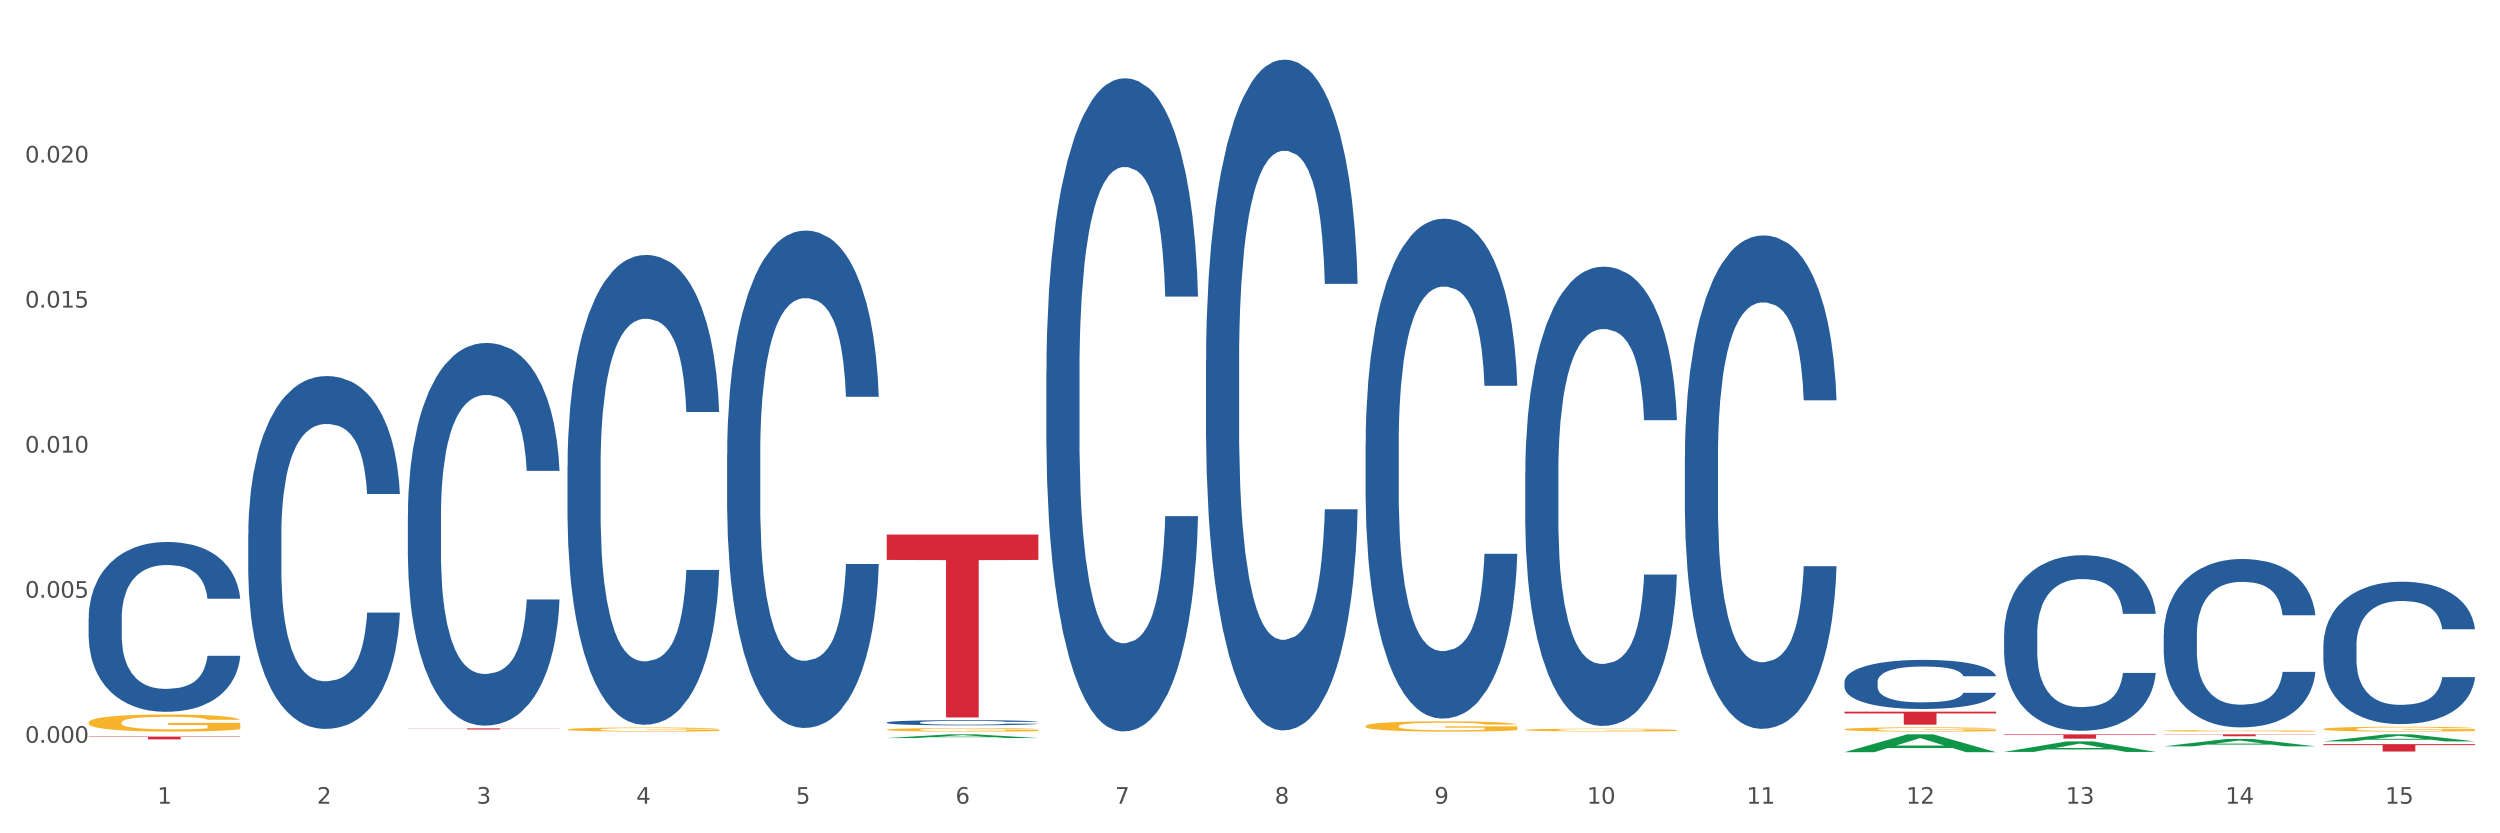 <?xml version="1.0" encoding="utf-8" standalone="no"?>
<!DOCTYPE svg PUBLIC "-//W3C//DTD SVG 1.1//EN"
  "http://www.w3.org/Graphics/SVG/1.1/DTD/svg11.dtd">
<svg xmlns:xlink="http://www.w3.org/1999/xlink" width="1080pt" height="360pt" viewBox="0 0 1080 360" xmlns="http://www.w3.org/2000/svg" version="1.1">
 <rect x="0" y="0" width="1080" height="360" fill="#333333" stroke="none"/>
 <defs>
  <style type="text/css">*{stroke-linejoin: round; stroke-linecap: butt}</style>
 </defs>
 <g id="figure_1">
  <g id="patch_1">
   <path d="M 0 360 
L 1080 360 
L 1080 0 
L 0 0 
z
" style="fill: #ffffff; stroke: #ffffff; stroke-linejoin: miter"/>
  </g>
  <g id="axes_1">
   <g id="matplotlib.axis_1">
    <g id="xtick_1">
     <g id="text_1">
      <!-- 1 -->
      <g style="fill: #4d4d4d" transform="translate(67.984 347.204) scale(0.096 -0.096)">
       <defs>
        <path id="DejaVuSans-31" d="M 794 531 
L 1825 531 
L 1825 4091 
L 703 3866 
L 703 4441 
L 1819 4666 
L 2450 4666 
L 2450 531 
L 3481 531 
L 3481 0 
L 794 0 
L 794 531 
z
" transform="scale(0.016)"/>
       </defs>
       <use xlink:href="#DejaVuSans-31"/>
      </g>
     </g>
    </g>
    <g id="xtick_2">
     <g id="text_2">
      <!-- 2 -->
      <g style="fill: #4d4d4d" transform="translate(136.942 347.204) scale(0.096 -0.096)">
       <defs>
        <path id="DejaVuSans-32" d="M 1228 531 
L 3431 531 
L 3431 0 
L 469 0 
L 469 531 
Q 828 903 1448 1529 
Q 2069 2156 2228 2338 
Q 2531 2678 2651 2914 
Q 2772 3150 2772 3378 
Q 2772 3750 2511 3984 
Q 2250 4219 1831 4219 
Q 1534 4219 1204 4116 
Q 875 4013 500 3803 
L 500 4441 
Q 881 4594 1212 4672 
Q 1544 4750 1819 4750 
Q 2544 4750 2975 4387 
Q 3406 4025 3406 3419 
Q 3406 3131 3298 2873 
Q 3191 2616 2906 2266 
Q 2828 2175 2409 1742 
Q 1991 1309 1228 531 
z
" transform="scale(0.016)"/>
       </defs>
       <use xlink:href="#DejaVuSans-32"/>
      </g>
     </g>
    </g>
    <g id="xtick_3">
     <g id="text_3">
      <!-- 3 -->
      <g style="fill: #4d4d4d" transform="translate(205.899 347.204) scale(0.096 -0.096)">
       <defs>
        <path id="DejaVuSans-33" d="M 2597 2516 
Q 3050 2419 3304 2112 
Q 3559 1806 3559 1356 
Q 3559 666 3084 287 
Q 2609 -91 1734 -91 
Q 1441 -91 1130 -33 
Q 819 25 488 141 
L 488 750 
Q 750 597 1062 519 
Q 1375 441 1716 441 
Q 2309 441 2620 675 
Q 2931 909 2931 1356 
Q 2931 1769 2642 2001 
Q 2353 2234 1838 2234 
L 1294 2234 
L 1294 2753 
L 1863 2753 
Q 2328 2753 2575 2939 
Q 2822 3125 2822 3475 
Q 2822 3834 2567 4026 
Q 2313 4219 1838 4219 
Q 1578 4219 1281 4162 
Q 984 4106 628 3988 
L 628 4550 
Q 988 4650 1302 4700 
Q 1616 4750 1894 4750 
Q 2613 4750 3031 4423 
Q 3450 4097 3450 3541 
Q 3450 3153 3228 2886 
Q 3006 2619 2597 2516 
z
" transform="scale(0.016)"/>
       </defs>
       <use xlink:href="#DejaVuSans-33"/>
      </g>
     </g>
    </g>
    <g id="xtick_4">
     <g id="text_4">
      <!-- 4 -->
      <g style="fill: #4d4d4d" transform="translate(274.857 347.204) scale(0.096 -0.096)">
       <defs>
        <path id="DejaVuSans-34" d="M 2419 4116 
L 825 1625 
L 2419 1625 
L 2419 4116 
z
M 2253 4666 
L 3047 4666 
L 3047 1625 
L 3713 1625 
L 3713 1100 
L 3047 1100 
L 3047 0 
L 2419 0 
L 2419 1100 
L 313 1100 
L 313 1709 
L 2253 4666 
z
" transform="scale(0.016)"/>
       </defs>
       <use xlink:href="#DejaVuSans-34"/>
      </g>
     </g>
    </g>
    <g id="xtick_5">
     <g id="text_5">
      <!-- 5 -->
      <g style="fill: #4d4d4d" transform="translate(343.815 347.204) scale(0.096 -0.096)">
       <defs>
        <path id="DejaVuSans-35" d="M 691 4666 
L 3169 4666 
L 3169 4134 
L 1269 4134 
L 1269 2991 
Q 1406 3038 1543 3061 
Q 1681 3084 1819 3084 
Q 2600 3084 3056 2656 
Q 3513 2228 3513 1497 
Q 3513 744 3044 326 
Q 2575 -91 1722 -91 
Q 1428 -91 1123 -41 
Q 819 9 494 109 
L 494 744 
Q 775 591 1075 516 
Q 1375 441 1709 441 
Q 2250 441 2565 725 
Q 2881 1009 2881 1497 
Q 2881 1984 2565 2268 
Q 2250 2553 1709 2553 
Q 1456 2553 1204 2497 
Q 953 2441 691 2322 
L 691 4666 
z
" transform="scale(0.016)"/>
       </defs>
       <use xlink:href="#DejaVuSans-35"/>
      </g>
     </g>
    </g>
    <g id="xtick_6">
     <g id="text_6">
      <!-- 6 -->
      <g style="fill: #4d4d4d" transform="translate(412.772 347.204) scale(0.096 -0.096)">
       <defs>
        <path id="DejaVuSans-36" d="M 2113 2584 
Q 1688 2584 1439 2293 
Q 1191 2003 1191 1497 
Q 1191 994 1439 701 
Q 1688 409 2113 409 
Q 2538 409 2786 701 
Q 3034 994 3034 1497 
Q 3034 2003 2786 2293 
Q 2538 2584 2113 2584 
z
M 3366 4563 
L 3366 3988 
Q 3128 4100 2886 4159 
Q 2644 4219 2406 4219 
Q 1781 4219 1451 3797 
Q 1122 3375 1075 2522 
Q 1259 2794 1537 2939 
Q 1816 3084 2150 3084 
Q 2853 3084 3261 2657 
Q 3669 2231 3669 1497 
Q 3669 778 3244 343 
Q 2819 -91 2113 -91 
Q 1303 -91 875 529 
Q 447 1150 447 2328 
Q 447 3434 972 4092 
Q 1497 4750 2381 4750 
Q 2619 4750 2861 4703 
Q 3103 4656 3366 4563 
z
" transform="scale(0.016)"/>
       </defs>
       <use xlink:href="#DejaVuSans-36"/>
      </g>
     </g>
    </g>
    <g id="xtick_7">
     <g id="text_7">
      <!-- 7 -->
      <g style="fill: #4d4d4d" transform="translate(481.73 347.204) scale(0.096 -0.096)">
       <defs>
        <path id="DejaVuSans-37" d="M 525 4666 
L 3525 4666 
L 3525 4397 
L 1831 0 
L 1172 0 
L 2766 4134 
L 525 4134 
L 525 4666 
z
" transform="scale(0.016)"/>
       </defs>
       <use xlink:href="#DejaVuSans-37"/>
      </g>
     </g>
    </g>
    <g id="xtick_8">
     <g id="text_8">
      <!-- 8 -->
      <g style="fill: #4d4d4d" transform="translate(550.688 347.204) scale(0.096 -0.096)">
       <defs>
        <path id="DejaVuSans-38" d="M 2034 2216 
Q 1584 2216 1326 1975 
Q 1069 1734 1069 1313 
Q 1069 891 1326 650 
Q 1584 409 2034 409 
Q 2484 409 2743 651 
Q 3003 894 3003 1313 
Q 3003 1734 2745 1975 
Q 2488 2216 2034 2216 
z
M 1403 2484 
Q 997 2584 770 2862 
Q 544 3141 544 3541 
Q 544 4100 942 4425 
Q 1341 4750 2034 4750 
Q 2731 4750 3128 4425 
Q 3525 4100 3525 3541 
Q 3525 3141 3298 2862 
Q 3072 2584 2669 2484 
Q 3125 2378 3379 2068 
Q 3634 1759 3634 1313 
Q 3634 634 3220 271 
Q 2806 -91 2034 -91 
Q 1263 -91 848 271 
Q 434 634 434 1313 
Q 434 1759 690 2068 
Q 947 2378 1403 2484 
z
M 1172 3481 
Q 1172 3119 1398 2916 
Q 1625 2713 2034 2713 
Q 2441 2713 2670 2916 
Q 2900 3119 2900 3481 
Q 2900 3844 2670 4047 
Q 2441 4250 2034 4250 
Q 1625 4250 1398 4047 
Q 1172 3844 1172 3481 
z
" transform="scale(0.016)"/>
       </defs>
       <use xlink:href="#DejaVuSans-38"/>
      </g>
     </g>
    </g>
    <g id="xtick_9">
     <g id="text_9">
      <!-- 9 -->
      <g style="fill: #4d4d4d" transform="translate(619.645 347.204) scale(0.096 -0.096)">
       <defs>
        <path id="DejaVuSans-39" d="M 703 97 
L 703 672 
Q 941 559 1184 500 
Q 1428 441 1663 441 
Q 2288 441 2617 861 
Q 2947 1281 2994 2138 
Q 2813 1869 2534 1725 
Q 2256 1581 1919 1581 
Q 1219 1581 811 2004 
Q 403 2428 403 3163 
Q 403 3881 828 4315 
Q 1253 4750 1959 4750 
Q 2769 4750 3195 4129 
Q 3622 3509 3622 2328 
Q 3622 1225 3098 567 
Q 2575 -91 1691 -91 
Q 1453 -91 1209 -44 
Q 966 3 703 97 
z
M 1959 2075 
Q 2384 2075 2632 2365 
Q 2881 2656 2881 3163 
Q 2881 3666 2632 3958 
Q 2384 4250 1959 4250 
Q 1534 4250 1286 3958 
Q 1038 3666 1038 3163 
Q 1038 2656 1286 2365 
Q 1534 2075 1959 2075 
z
" transform="scale(0.016)"/>
       </defs>
       <use xlink:href="#DejaVuSans-39"/>
      </g>
     </g>
    </g>
    <g id="xtick_10">
     <g id="text_10">
      <!-- 10 -->
      <g style="fill: #4d4d4d" transform="translate(685.549 347.204) scale(0.096 -0.096)">
       <defs>
        <path id="DejaVuSans-30" d="M 2034 4250 
Q 1547 4250 1301 3770 
Q 1056 3291 1056 2328 
Q 1056 1369 1301 889 
Q 1547 409 2034 409 
Q 2525 409 2770 889 
Q 3016 1369 3016 2328 
Q 3016 3291 2770 3770 
Q 2525 4250 2034 4250 
z
M 2034 4750 
Q 2819 4750 3233 4129 
Q 3647 3509 3647 2328 
Q 3647 1150 3233 529 
Q 2819 -91 2034 -91 
Q 1250 -91 836 529 
Q 422 1150 422 2328 
Q 422 3509 836 4129 
Q 1250 4750 2034 4750 
z
" transform="scale(0.016)"/>
       </defs>
       <use xlink:href="#DejaVuSans-31"/>
       <use xlink:href="#DejaVuSans-30" transform="translate(63.623 0)"/>
      </g>
     </g>
    </g>
    <g id="xtick_11">
     <g id="text_11">
      <!-- 11 -->
      <g style="fill: #4d4d4d" transform="translate(754.506 347.204) scale(0.096 -0.096)">
       <use xlink:href="#DejaVuSans-31"/>
       <use xlink:href="#DejaVuSans-31" transform="translate(63.623 0)"/>
      </g>
     </g>
    </g>
    <g id="xtick_12">
     <g id="text_12">
      <!-- 12 -->
      <g style="fill: #4d4d4d" transform="translate(823.464 347.204) scale(0.096 -0.096)">
       <use xlink:href="#DejaVuSans-31"/>
       <use xlink:href="#DejaVuSans-32" transform="translate(63.623 0)"/>
      </g>
     </g>
    </g>
    <g id="xtick_13">
     <g id="text_13">
      <!-- 13 -->
      <g style="fill: #4d4d4d" transform="translate(892.422 347.204) scale(0.096 -0.096)">
       <use xlink:href="#DejaVuSans-31"/>
       <use xlink:href="#DejaVuSans-33" transform="translate(63.623 0)"/>
      </g>
     </g>
    </g>
    <g id="xtick_14">
     <g id="text_14">
      <!-- 14 -->
      <g style="fill: #4d4d4d" transform="translate(961.379 347.204) scale(0.096 -0.096)">
       <use xlink:href="#DejaVuSans-31"/>
       <use xlink:href="#DejaVuSans-34" transform="translate(63.623 0)"/>
      </g>
     </g>
    </g>
    <g id="xtick_15">
     <g id="text_15">
      <!-- 15 -->
      <g style="fill: #4d4d4d" transform="translate(1030.337 347.204) scale(0.096 -0.096)">
       <use xlink:href="#DejaVuSans-31"/>
       <use xlink:href="#DejaVuSans-35" transform="translate(63.623 0)"/>
      </g>
     </g>
    </g>
    <g id="xtick_16"/>
    <g id="xtick_17"/>
    <g id="xtick_18"/>
    <g id="xtick_19"/>
    <g id="xtick_20"/>
    <g id="xtick_21"/>
    <g id="xtick_22"/>
    <g id="xtick_23"/>
    <g id="xtick_24"/>
    <g id="xtick_25"/>
    <g id="xtick_26"/>
    <g id="xtick_27"/>
    <g id="xtick_28"/>
    <g id="xtick_29"/>
   </g>
   <g id="matplotlib.axis_2">
    <g id="ytick_1">
     <g id="text_16">
      <!-- 0.000 -->
      <g style="fill: #4d4d4d" transform="translate(10.8 320.879) scale(0.096 -0.096)">
       <defs>
        <path id="DejaVuSans-2e" d="M 684 794 
L 1344 794 
L 1344 0 
L 684 0 
L 684 794 
z
" transform="scale(0.016)"/>
       </defs>
       <use xlink:href="#DejaVuSans-30"/>
       <use xlink:href="#DejaVuSans-2e" transform="translate(63.623 0)"/>
       <use xlink:href="#DejaVuSans-30" transform="translate(95.41 0)"/>
       <use xlink:href="#DejaVuSans-30" transform="translate(159.033 0)"/>
       <use xlink:href="#DejaVuSans-30" transform="translate(222.656 0)"/>
      </g>
     </g>
    </g>
    <g id="ytick_2">
     <g id="text_17">
      <!-- 0.005 -->
      <g style="fill: #4d4d4d" transform="translate(10.8 258.213) scale(0.096 -0.096)">
       <use xlink:href="#DejaVuSans-30"/>
       <use xlink:href="#DejaVuSans-2e" transform="translate(63.623 0)"/>
       <use xlink:href="#DejaVuSans-30" transform="translate(95.41 0)"/>
       <use xlink:href="#DejaVuSans-30" transform="translate(159.033 0)"/>
       <use xlink:href="#DejaVuSans-35" transform="translate(222.656 0)"/>
      </g>
     </g>
    </g>
    <g id="ytick_3">
     <g id="text_18">
      <!-- 0.010 -->
      <g style="fill: #4d4d4d" transform="translate(10.8 195.546) scale(0.096 -0.096)">
       <use xlink:href="#DejaVuSans-30"/>
       <use xlink:href="#DejaVuSans-2e" transform="translate(63.623 0)"/>
       <use xlink:href="#DejaVuSans-30" transform="translate(95.41 0)"/>
       <use xlink:href="#DejaVuSans-31" transform="translate(159.033 0)"/>
       <use xlink:href="#DejaVuSans-30" transform="translate(222.656 0)"/>
      </g>
     </g>
    </g>
    <g id="ytick_4">
     <g id="text_19">
      <!-- 0.015 -->
      <g style="fill: #4d4d4d" transform="translate(10.8 132.879) scale(0.096 -0.096)">
       <use xlink:href="#DejaVuSans-30"/>
       <use xlink:href="#DejaVuSans-2e" transform="translate(63.623 0)"/>
       <use xlink:href="#DejaVuSans-30" transform="translate(95.41 0)"/>
       <use xlink:href="#DejaVuSans-31" transform="translate(159.033 0)"/>
       <use xlink:href="#DejaVuSans-35" transform="translate(222.656 0)"/>
      </g>
     </g>
    </g>
    <g id="ytick_5">
     <g id="text_20">
      <!-- 0.020 -->
      <g style="fill: #4d4d4d" transform="translate(10.8 70.213) scale(0.096 -0.096)">
       <use xlink:href="#DejaVuSans-30"/>
       <use xlink:href="#DejaVuSans-2e" transform="translate(63.623 0)"/>
       <use xlink:href="#DejaVuSans-30" transform="translate(95.41 0)"/>
       <use xlink:href="#DejaVuSans-32" transform="translate(159.033 0)"/>
       <use xlink:href="#DejaVuSans-30" transform="translate(222.656 0)"/>
      </g>
     </g>
    </g>
    <g id="ytick_6"/>
    <g id="ytick_7"/>
    <g id="ytick_8"/>
    <g id="ytick_9"/>
    <g id="ytick_10"/>
   </g>
   <g id="PolyCollection_1">
    <path d="M 383.071 318.83 
L 383.139 318.829 
L 410.153 317.234 
L 421.364 317.232 
L 448.581 318.833 
L 435.614 318.833 
L 429.739 318.46 
L 401.846 318.46 
L 401.644 318.466 
L 395.971 318.833 
L 383.071 318.833 
L 383.071 318.83 
L 405.358 318.238 
L 426.227 318.236 
L 415.894 317.573 
L 415.759 317.57 
L 415.624 317.575 
L 405.291 318.236 
L 405.358 318.238 
L 383.071 318.83 
z
" clip-path="url(#p722255edc5)" style="fill: #109648"/>
    <path d="M 176.198 314.643 
L 241.708 314.643 
L 241.708 314.712 
L 215.939 314.712 
L 215.939 315.14 
L 201.812 315.14 
L 201.812 314.712 
L 176.198 314.712 
L 176.198 314.643 
L 176.198 314.643 
z
" clip-path="url(#p722255edc5)" style="fill: #d62839"/>
    <path d="M 934.733 274.174 
L 934.81 274.108 
L 934.81 272.248 
L 935.042 269.723 
L 935.894 265.073 
L 936.978 261.551 
L 938.837 257.432 
L 939.843 255.705 
L 941.16 253.778 
L 943.87 250.656 
L 946.967 247.998 
L 949.135 246.537 
L 950.762 245.607 
L 954.401 243.946 
L 956.492 243.215 
L 958.66 242.617 
L 960.518 242.218 
L 963.616 241.753 
L 966.094 241.554 
L 968.959 241.488 
L 971.359 241.554 
L 974.534 241.82 
L 979.18 242.617 
L 980.961 243.082 
L 983.362 243.879 
L 985.839 244.942 
L 987.853 246.005 
L 990.176 247.533 
L 992.576 249.526 
L 994.899 252.051 
L 996.525 254.376 
L 997.842 256.834 
L 999.003 259.824 
L 999.855 263.08 
L 1000.242 265.803 
L 986.072 265.803 
L 985.685 263.345 
L 984.91 260.688 
L 984.136 258.894 
L 983.284 257.432 
L 981.968 255.771 
L 980.806 254.708 
L 978.87 253.446 
L 977.089 252.649 
L 975.618 252.184 
L 973.837 251.785 
L 970.043 251.387 
L 967.333 251.387 
L 965.629 251.52 
L 963.538 251.852 
L 961.757 252.317 
L 959.667 253.114 
L 958.04 253.978 
L 956.414 255.107 
L 955.485 255.904 
L 954.091 257.366 
L 953.162 258.562 
L 951.923 260.621 
L 951.226 262.083 
L 949.987 265.87 
L 949.445 268.66 
L 949.213 270.587 
L 949.058 272.713 
L 949.058 283.077 
L 949.523 287.728 
L 949.91 289.721 
L 950.529 291.98 
L 951.691 294.903 
L 953.394 297.76 
L 955.175 299.819 
L 956.647 301.081 
L 958.04 302.012 
L 959.434 302.742 
L 961.138 303.407 
L 962.532 303.805 
L 964.622 304.204 
L 967.1 304.403 
L 969.036 304.403 
L 972.985 304.071 
L 974.766 303.739 
L 976.47 303.274 
L 978.328 302.543 
L 979.8 301.746 
L 980.651 301.148 
L 982.045 299.886 
L 983.129 298.557 
L 984.058 297.029 
L 984.678 295.7 
L 985.375 293.707 
L 985.917 291.448 
L 986.072 290.252 
L 1000.242 290.252 
L 999.933 292.644 
L 999.391 294.969 
L 998.306 298.092 
L 997.455 299.886 
L 996.138 302.078 
L 994.744 303.938 
L 992.809 305.998 
L 991.028 307.526 
L 989.169 308.855 
L 987.156 310.05 
L 983.516 311.711 
L 982.2 312.176 
L 979.412 312.974 
L 977.244 313.439 
L 974.069 313.904 
L 970.817 314.17 
L 967.41 314.236 
L 964.39 314.103 
L 961.06 313.704 
L 958.97 313.306 
L 956.647 312.708 
L 953.936 311.778 
L 951.381 310.648 
L 948.981 309.32 
L 946.735 307.792 
L 944.644 306.064 
L 941.934 303.207 
L 939.921 300.417 
L 938.449 297.826 
L 937.443 295.634 
L 936.436 292.843 
L 935.894 290.917 
L 935.042 286.266 
L 934.733 281.948 
L 934.733 274.174 
z
" clip-path="url(#p722255edc5)" style="fill: #255c99"/>
    <path d="M 865.775 273.932 
L 865.852 273.863 
L 865.852 271.923 
L 866.085 269.291 
L 866.936 264.442 
L 868.021 260.771 
L 869.879 256.476 
L 870.886 254.675 
L 872.202 252.666 
L 874.912 249.411 
L 878.01 246.64 
L 880.178 245.116 
L 881.804 244.146 
L 885.443 242.414 
L 887.534 241.652 
L 889.702 241.029 
L 891.561 240.613 
L 894.658 240.128 
L 897.136 239.921 
L 900.001 239.851 
L 902.402 239.921 
L 905.576 240.198 
L 910.222 241.029 
L 912.003 241.514 
L 914.404 242.345 
L 916.882 243.453 
L 918.895 244.562 
L 921.218 246.155 
L 923.619 248.233 
L 925.942 250.865 
L 927.568 253.29 
L 928.884 255.853 
L 930.046 258.97 
L 930.898 262.364 
L 931.285 265.204 
L 917.114 265.204 
L 916.727 262.641 
L 915.953 259.87 
L 915.178 258 
L 914.326 256.476 
L 913.01 254.744 
L 911.849 253.636 
L 909.913 252.32 
L 908.132 251.489 
L 906.66 251.004 
L 904.879 250.588 
L 901.085 250.173 
L 898.375 250.173 
L 896.671 250.311 
L 894.581 250.658 
L 892.8 251.142 
L 890.709 251.974 
L 889.083 252.874 
L 887.457 254.052 
L 886.527 254.883 
L 885.134 256.407 
L 884.204 257.654 
L 882.965 259.801 
L 882.269 261.325 
L 881.03 265.273 
L 880.488 268.183 
L 880.255 270.192 
L 880.1 272.408 
L 880.1 283.214 
L 880.565 288.063 
L 880.952 290.141 
L 881.572 292.497 
L 882.733 295.544 
L 884.437 298.523 
L 886.218 300.67 
L 887.689 301.987 
L 889.083 302.956 
L 890.477 303.718 
L 892.18 304.411 
L 893.574 304.827 
L 895.665 305.242 
L 898.143 305.45 
L 900.078 305.45 
L 904.028 305.104 
L 905.809 304.757 
L 907.512 304.272 
L 909.371 303.51 
L 910.842 302.679 
L 911.694 302.056 
L 913.088 300.74 
L 914.172 299.354 
L 915.101 297.761 
L 915.72 296.376 
L 916.417 294.298 
L 916.959 291.942 
L 917.114 290.696 
L 931.285 290.696 
L 930.975 293.189 
L 930.433 295.614 
L 929.349 298.869 
L 928.497 300.74 
L 927.181 303.026 
L 925.787 304.965 
L 923.851 307.113 
L 922.07 308.706 
L 920.212 310.091 
L 918.198 311.338 
L 914.559 313.07 
L 913.242 313.555 
L 910.455 314.386 
L 908.287 314.871 
L 905.112 315.356 
L 901.859 315.633 
L 898.452 315.702 
L 895.432 315.563 
L 892.103 315.148 
L 890.012 314.732 
L 887.689 314.109 
L 884.979 313.139 
L 882.423 311.961 
L 880.023 310.576 
L 877.777 308.983 
L 875.687 307.182 
L 872.976 304.203 
L 870.963 301.294 
L 869.492 298.592 
L 868.485 296.306 
L 867.478 293.397 
L 866.936 291.388 
L 866.085 286.539 
L 865.775 282.037 
L 865.775 273.932 
z
" clip-path="url(#p722255edc5)" style="fill: #255c99"/>
    <path d="M 796.817 294.597 
L 796.895 294.578 
L 796.895 294.035 
L 797.127 293.299 
L 797.979 291.943 
L 799.063 290.917 
L 800.921 289.716 
L 801.928 289.212 
L 803.244 288.651 
L 805.955 287.74 
L 809.052 286.966 
L 811.22 286.539 
L 812.846 286.268 
L 816.486 285.784 
L 818.576 285.571 
L 820.745 285.397 
L 822.603 285.28 
L 825.7 285.145 
L 828.178 285.087 
L 831.043 285.067 
L 833.444 285.087 
L 836.619 285.164 
L 841.265 285.397 
L 843.046 285.532 
L 845.446 285.765 
L 847.924 286.075 
L 849.937 286.384 
L 852.261 286.83 
L 854.661 287.411 
L 856.984 288.147 
L 858.61 288.825 
L 859.927 289.542 
L 861.088 290.413 
L 861.94 291.362 
L 862.327 292.156 
L 848.156 292.156 
L 847.769 291.44 
L 846.995 290.665 
L 846.221 290.142 
L 845.369 289.716 
L 844.052 289.232 
L 842.891 288.922 
L 840.955 288.554 
L 839.174 288.321 
L 837.703 288.186 
L 835.922 288.07 
L 832.127 287.953 
L 829.417 287.953 
L 827.714 287.992 
L 825.623 288.089 
L 823.842 288.225 
L 821.751 288.457 
L 820.125 288.709 
L 818.499 289.038 
L 817.57 289.27 
L 816.176 289.697 
L 815.247 290.045 
L 814.008 290.646 
L 813.311 291.072 
L 812.072 292.176 
L 811.53 292.989 
L 811.298 293.551 
L 811.143 294.171 
L 811.143 297.192 
L 811.607 298.548 
L 811.994 299.129 
L 812.614 299.788 
L 813.775 300.64 
L 815.479 301.473 
L 817.26 302.073 
L 818.731 302.441 
L 820.125 302.713 
L 821.519 302.926 
L 823.222 303.119 
L 824.616 303.236 
L 826.707 303.352 
L 829.185 303.41 
L 831.121 303.41 
L 835.07 303.313 
L 836.851 303.216 
L 838.555 303.081 
L 840.413 302.868 
L 841.884 302.635 
L 842.736 302.461 
L 844.13 302.093 
L 845.214 301.705 
L 846.143 301.26 
L 846.763 300.873 
L 847.46 300.291 
L 848.002 299.633 
L 848.156 299.284 
L 862.327 299.284 
L 862.017 299.982 
L 861.475 300.659 
L 860.391 301.57 
L 859.539 302.093 
L 858.223 302.732 
L 856.829 303.274 
L 854.893 303.875 
L 853.112 304.32 
L 851.254 304.708 
L 849.241 305.056 
L 845.601 305.54 
L 844.285 305.676 
L 841.497 305.909 
L 839.329 306.044 
L 836.154 306.18 
L 832.902 306.257 
L 829.495 306.277 
L 826.475 306.238 
L 823.145 306.122 
L 821.054 306.005 
L 818.731 305.831 
L 816.021 305.56 
L 813.466 305.231 
L 811.065 304.843 
L 808.82 304.398 
L 806.729 303.894 
L 804.019 303.061 
L 802.005 302.248 
L 800.534 301.492 
L 799.527 300.853 
L 798.521 300.04 
L 797.979 299.478 
L 797.127 298.122 
L 796.817 296.863 
L 796.817 294.597 
z
" clip-path="url(#p722255edc5)" style="fill: #255c99"/>
    <path d="M 727.86 197.481 
L 727.937 197.286 
L 727.937 191.836 
L 728.169 184.438 
L 729.021 170.811 
L 730.105 160.493 
L 731.964 148.424 
L 732.97 143.362 
L 734.287 137.717 
L 736.997 128.567 
L 740.094 120.78 
L 742.262 116.497 
L 743.889 113.772 
L 747.528 108.905 
L 749.619 106.763 
L 751.787 105.011 
L 753.645 103.843 
L 756.743 102.481 
L 759.221 101.897 
L 762.086 101.702 
L 764.486 101.897 
L 767.661 102.675 
L 772.307 105.011 
L 774.088 106.374 
L 776.489 108.71 
L 778.967 111.825 
L 780.98 114.94 
L 783.303 119.417 
L 785.703 125.257 
L 788.026 132.655 
L 789.652 139.469 
L 790.969 146.671 
L 792.13 155.432 
L 792.982 164.971 
L 793.369 172.952 
L 779.199 172.952 
L 778.812 165.749 
L 778.037 157.963 
L 777.263 152.706 
L 776.411 148.424 
L 775.095 143.557 
L 773.933 140.442 
L 771.997 136.743 
L 770.216 134.407 
L 768.745 133.044 
L 766.964 131.876 
L 763.17 130.708 
L 760.46 130.708 
L 758.756 131.098 
L 756.665 132.071 
L 754.884 133.434 
L 752.794 135.77 
L 751.167 138.301 
L 749.541 141.61 
L 748.612 143.946 
L 747.218 148.229 
L 746.289 151.733 
L 745.05 157.768 
L 744.353 162.051 
L 743.114 173.147 
L 742.572 181.323 
L 742.34 186.969 
L 742.185 193.198 
L 742.185 223.567 
L 742.65 237.194 
L 743.037 243.035 
L 743.656 249.654 
L 744.818 258.219 
L 746.521 266.59 
L 748.302 272.625 
L 749.774 276.324 
L 751.167 279.049 
L 752.561 281.191 
L 754.265 283.137 
L 755.659 284.305 
L 757.749 285.473 
L 760.227 286.057 
L 762.163 286.057 
L 766.112 285.084 
L 767.893 284.111 
L 769.597 282.748 
L 771.455 280.607 
L 772.927 278.27 
L 773.778 276.518 
L 775.172 272.82 
L 776.256 268.926 
L 777.186 264.449 
L 777.805 260.555 
L 778.502 254.715 
L 779.044 248.096 
L 779.199 244.592 
L 793.369 244.592 
L 793.06 251.6 
L 792.518 258.414 
L 791.433 267.563 
L 790.582 272.82 
L 789.265 279.244 
L 787.871 284.695 
L 785.936 290.73 
L 784.155 295.207 
L 782.296 299.1 
L 780.283 302.605 
L 776.643 307.471 
L 775.327 308.834 
L 772.539 311.17 
L 770.371 312.533 
L 767.196 313.896 
L 763.944 314.674 
L 760.537 314.869 
L 757.517 314.48 
L 754.187 313.312 
L 752.097 312.144 
L 749.774 310.391 
L 747.063 307.666 
L 744.508 304.357 
L 742.108 300.463 
L 739.862 295.986 
L 737.771 290.924 
L 735.061 282.553 
L 733.048 274.377 
L 731.576 266.785 
L 730.57 260.361 
L 729.563 252.184 
L 729.021 246.539 
L 728.169 232.912 
L 727.86 220.258 
L 727.86 197.481 
z
" clip-path="url(#p722255edc5)" style="fill: #255c99"/>
    <path d="M 658.902 204.352 
L 658.979 204.17 
L 658.979 199.097 
L 659.212 192.211 
L 660.063 179.526 
L 661.148 169.922 
L 663.006 158.687 
L 664.013 153.975 
L 665.329 148.72 
L 668.039 140.204 
L 671.137 132.955 
L 673.305 128.969 
L 674.931 126.432 
L 678.57 121.901 
L 680.661 119.908 
L 682.829 118.277 
L 684.688 117.19 
L 687.785 115.922 
L 690.263 115.378 
L 693.128 115.197 
L 695.529 115.378 
L 698.703 116.103 
L 703.349 118.277 
L 705.13 119.546 
L 707.531 121.72 
L 710.009 124.62 
L 712.022 127.519 
L 714.345 131.687 
L 716.746 137.123 
L 719.069 144.009 
L 720.695 150.351 
L 722.011 157.056 
L 723.173 165.21 
L 724.025 174.09 
L 724.412 181.519 
L 710.241 181.519 
L 709.854 174.815 
L 709.08 167.566 
L 708.305 162.674 
L 707.454 158.687 
L 706.137 154.157 
L 704.976 151.257 
L 703.04 147.814 
L 701.259 145.64 
L 699.787 144.371 
L 698.006 143.284 
L 694.212 142.197 
L 691.502 142.197 
L 689.798 142.559 
L 687.708 143.465 
L 685.927 144.734 
L 683.836 146.908 
L 682.21 149.264 
L 680.584 152.345 
L 679.654 154.519 
L 678.261 158.506 
L 677.331 161.767 
L 676.092 167.385 
L 675.396 171.372 
L 674.157 181.7 
L 673.615 189.311 
L 673.382 194.566 
L 673.227 200.365 
L 673.227 228.634 
L 673.692 241.318 
L 674.079 246.755 
L 674.699 252.916 
L 675.86 260.889 
L 677.564 268.681 
L 679.345 274.298 
L 680.816 277.741 
L 682.21 280.278 
L 683.604 282.271 
L 685.307 284.084 
L 686.701 285.171 
L 688.792 286.258 
L 691.27 286.802 
L 693.206 286.802 
L 697.155 285.896 
L 698.936 284.99 
L 700.639 283.721 
L 702.498 281.728 
L 703.969 279.553 
L 704.821 277.922 
L 706.215 274.48 
L 707.299 270.855 
L 708.228 266.688 
L 708.847 263.063 
L 709.544 257.627 
L 710.086 251.466 
L 710.241 248.204 
L 724.412 248.204 
L 724.102 254.728 
L 723.56 261.07 
L 722.476 269.587 
L 721.624 274.48 
L 720.308 280.459 
L 718.914 285.533 
L 716.978 291.151 
L 715.197 295.319 
L 713.339 298.943 
L 711.325 302.204 
L 707.686 306.735 
L 706.369 308.003 
L 703.582 310.178 
L 701.414 311.446 
L 698.239 312.715 
L 694.987 313.439 
L 691.579 313.621 
L 688.559 313.258 
L 685.23 312.171 
L 683.139 311.084 
L 680.816 309.453 
L 678.106 306.916 
L 675.55 303.835 
L 673.15 300.211 
L 670.904 296.043 
L 668.814 291.332 
L 666.103 283.54 
L 664.09 275.929 
L 662.619 268.862 
L 661.612 262.882 
L 660.605 255.271 
L 660.063 250.016 
L 659.212 237.332 
L 658.902 225.553 
L 658.902 204.352 
z
" clip-path="url(#p722255edc5)" style="fill: #255c99"/>
    <path d="M 589.944 191.509 
L 590.022 191.312 
L 590.022 185.79 
L 590.254 178.295 
L 591.106 164.488 
L 592.19 154.034 
L 594.048 141.806 
L 595.055 136.678 
L 596.371 130.958 
L 599.082 121.688 
L 602.179 113.798 
L 604.347 109.459 
L 605.973 106.698 
L 609.613 101.767 
L 611.703 99.597 
L 613.872 97.822 
L 615.73 96.639 
L 618.827 95.258 
L 621.305 94.666 
L 624.17 94.469 
L 626.571 94.666 
L 629.746 95.455 
L 634.392 97.822 
L 636.173 99.203 
L 638.573 101.57 
L 641.051 104.725 
L 643.064 107.881 
L 645.388 112.418 
L 647.788 118.335 
L 650.111 125.83 
L 651.737 132.733 
L 653.054 140.031 
L 654.215 148.906 
L 655.067 158.571 
L 655.454 166.658 
L 641.283 166.658 
L 640.896 159.36 
L 640.122 151.47 
L 639.348 146.145 
L 638.496 141.806 
L 637.179 136.875 
L 636.018 133.719 
L 634.082 129.972 
L 632.301 127.605 
L 630.83 126.224 
L 629.049 125.041 
L 625.255 123.857 
L 622.544 123.857 
L 620.841 124.252 
L 618.75 125.238 
L 616.969 126.619 
L 614.878 128.985 
L 613.252 131.55 
L 611.626 134.903 
L 610.697 137.269 
L 609.303 141.609 
L 608.374 145.159 
L 607.135 151.273 
L 606.438 155.612 
L 605.199 166.855 
L 604.657 175.139 
L 604.425 180.859 
L 604.27 187.17 
L 604.27 217.939 
L 604.734 231.746 
L 605.121 237.663 
L 605.741 244.369 
L 606.902 253.047 
L 608.606 261.528 
L 610.387 267.643 
L 611.858 271.39 
L 613.252 274.152 
L 614.646 276.321 
L 616.35 278.294 
L 617.743 279.477 
L 619.834 280.66 
L 622.312 281.252 
L 624.248 281.252 
L 628.197 280.266 
L 629.978 279.28 
L 631.682 277.899 
L 633.54 275.73 
L 635.011 273.363 
L 635.863 271.588 
L 637.257 267.84 
L 638.341 263.895 
L 639.27 259.359 
L 639.89 255.414 
L 640.587 249.497 
L 641.129 242.791 
L 641.283 239.241 
L 655.454 239.241 
L 655.144 246.341 
L 654.602 253.245 
L 653.518 262.515 
L 652.666 267.84 
L 651.35 274.349 
L 649.956 279.871 
L 648.02 285.986 
L 646.239 290.522 
L 644.381 294.467 
L 642.368 298.017 
L 638.728 302.948 
L 637.412 304.329 
L 634.624 306.696 
L 632.456 308.076 
L 629.281 309.457 
L 626.029 310.246 
L 622.622 310.443 
L 619.602 310.049 
L 616.272 308.865 
L 614.181 307.682 
L 611.858 305.907 
L 609.148 303.145 
L 606.593 299.792 
L 604.192 295.848 
L 601.947 291.311 
L 599.856 286.183 
L 597.146 277.702 
L 595.132 269.418 
L 593.661 261.726 
L 592.654 255.217 
L 591.648 246.933 
L 591.106 241.213 
L 590.254 227.407 
L 589.944 214.586 
L 589.944 191.509 
z
" clip-path="url(#p722255edc5)" style="fill: #255c99"/>
    <path d="M 520.987 155.968 
L 521.064 155.703 
L 521.064 148.293 
L 521.296 138.236 
L 522.148 119.711 
L 523.232 105.684 
L 525.091 89.276 
L 526.097 82.395 
L 527.414 74.72 
L 530.124 62.281 
L 533.221 51.695 
L 535.389 45.873 
L 537.016 42.168 
L 540.655 35.552 
L 542.746 32.64 
L 544.914 30.259 
L 546.772 28.671 
L 549.87 26.818 
L 552.348 26.024 
L 555.213 25.759 
L 557.613 26.024 
L 560.788 27.083 
L 565.434 30.259 
L 567.215 32.111 
L 569.616 35.287 
L 572.094 39.521 
L 574.107 43.756 
L 576.43 49.843 
L 578.83 57.782 
L 581.153 67.839 
L 582.78 77.102 
L 584.096 86.894 
L 585.257 98.803 
L 586.109 111.771 
L 586.496 122.622 
L 572.326 122.622 
L 571.939 112.83 
L 571.164 102.244 
L 570.39 95.098 
L 569.538 89.276 
L 568.222 82.659 
L 567.06 78.425 
L 565.124 73.397 
L 563.343 70.221 
L 561.872 68.368 
L 560.091 66.78 
L 556.297 65.193 
L 553.587 65.193 
L 551.883 65.722 
L 549.792 67.045 
L 548.011 68.898 
L 545.921 72.073 
L 544.294 75.514 
L 542.668 80.013 
L 541.739 83.189 
L 540.345 89.011 
L 539.416 93.775 
L 538.177 101.979 
L 537.48 107.801 
L 536.241 122.886 
L 535.699 134.002 
L 535.467 141.677 
L 535.312 150.146 
L 535.312 191.431 
L 535.777 209.957 
L 536.164 217.896 
L 536.783 226.894 
L 537.945 238.539 
L 539.648 249.919 
L 541.429 258.123 
L 542.901 263.152 
L 544.294 266.857 
L 545.688 269.768 
L 547.392 272.414 
L 548.786 274.002 
L 550.876 275.59 
L 553.354 276.384 
L 555.29 276.384 
L 559.239 275.061 
L 561.02 273.738 
L 562.724 271.885 
L 564.582 268.974 
L 566.054 265.798 
L 566.905 263.416 
L 568.299 258.388 
L 569.383 253.095 
L 570.313 247.008 
L 570.932 241.715 
L 571.629 233.775 
L 572.171 224.777 
L 572.326 220.013 
L 586.496 220.013 
L 586.187 229.541 
L 585.645 238.804 
L 584.561 251.242 
L 583.709 258.388 
L 582.392 267.121 
L 580.999 274.532 
L 579.063 282.736 
L 577.282 288.823 
L 575.423 294.116 
L 573.41 298.879 
L 569.77 305.496 
L 568.454 307.348 
L 565.666 310.524 
L 563.498 312.377 
L 560.323 314.229 
L 557.071 315.288 
L 553.664 315.552 
L 550.644 315.023 
L 547.314 313.435 
L 545.224 311.847 
L 542.901 309.465 
L 540.19 305.76 
L 537.635 301.261 
L 535.235 295.968 
L 532.989 289.881 
L 530.898 283 
L 528.188 271.62 
L 526.175 260.505 
L 524.703 250.184 
L 523.697 241.45 
L 522.69 230.335 
L 522.148 222.66 
L 521.296 204.134 
L 520.987 186.932 
L 520.987 155.968 
z
" clip-path="url(#p722255edc5)" style="fill: #255c99"/>
    <path d="M 452.029 160.603 
L 452.106 160.345 
L 452.106 153.129 
L 452.339 143.336 
L 453.19 125.296 
L 454.275 111.638 
L 456.133 95.659 
L 457.14 88.959 
L 458.456 81.485 
L 461.166 69.373 
L 464.264 59.064 
L 466.432 53.394 
L 468.058 49.786 
L 471.697 43.344 
L 473.788 40.509 
L 475.956 38.189 
L 477.815 36.643 
L 480.912 34.839 
L 483.39 34.066 
L 486.255 33.808 
L 488.656 34.066 
L 491.83 35.097 
L 496.476 38.189 
L 498.257 39.993 
L 500.658 43.086 
L 503.136 47.209 
L 505.149 51.333 
L 507.472 57.26 
L 509.873 64.992 
L 512.196 74.785 
L 513.822 83.805 
L 515.138 93.34 
L 516.3 104.937 
L 517.152 117.565 
L 517.539 128.131 
L 503.368 128.131 
L 502.981 118.596 
L 502.207 108.287 
L 501.432 101.329 
L 500.581 95.659 
L 499.264 89.217 
L 498.103 85.093 
L 496.167 80.197 
L 494.386 77.104 
L 492.914 75.3 
L 491.133 73.754 
L 487.339 72.207 
L 484.629 72.207 
L 482.925 72.723 
L 480.835 74.011 
L 479.054 75.815 
L 476.963 78.908 
L 475.337 82.258 
L 473.711 86.639 
L 472.781 89.732 
L 471.388 95.402 
L 470.458 100.04 
L 469.219 108.03 
L 468.523 113.699 
L 467.284 128.389 
L 466.742 139.213 
L 466.509 146.687 
L 466.354 154.933 
L 466.354 195.137 
L 466.819 213.176 
L 467.206 220.908 
L 467.826 229.67 
L 468.987 241.009 
L 470.691 252.091 
L 472.472 260.08 
L 473.943 264.977 
L 475.337 268.585 
L 476.731 271.42 
L 478.434 273.997 
L 479.828 275.543 
L 481.919 277.089 
L 484.397 277.862 
L 486.333 277.862 
L 490.282 276.574 
L 492.063 275.285 
L 493.766 273.481 
L 495.625 270.646 
L 497.096 267.554 
L 497.948 265.234 
L 499.342 260.338 
L 500.426 255.184 
L 501.355 249.256 
L 501.974 244.102 
L 502.671 236.371 
L 503.213 227.608 
L 503.368 222.97 
L 517.539 222.97 
L 517.229 232.247 
L 516.687 241.267 
L 515.603 253.38 
L 514.751 260.338 
L 513.435 268.842 
L 512.041 276.058 
L 510.105 284.047 
L 508.324 289.975 
L 506.466 295.129 
L 504.452 299.768 
L 500.813 306.211 
L 499.496 308.015 
L 496.709 311.107 
L 494.541 312.911 
L 491.366 314.715 
L 488.114 315.746 
L 484.706 316.004 
L 481.686 315.488 
L 478.357 313.942 
L 476.266 312.396 
L 473.943 310.077 
L 471.233 306.469 
L 468.677 302.087 
L 466.277 296.933 
L 464.031 291.006 
L 461.941 284.305 
L 459.23 273.224 
L 457.217 262.4 
L 455.746 252.349 
L 454.739 243.844 
L 453.733 233.02 
L 453.19 225.547 
L 452.339 207.507 
L 452.029 190.755 
L 452.029 160.603 
z
" clip-path="url(#p722255edc5)" style="fill: #255c99"/>
    <path d="M 383.071 312.114 
L 383.149 312.112 
L 383.149 312.054 
L 383.381 311.976 
L 384.233 311.832 
L 385.317 311.722 
L 387.175 311.595 
L 388.182 311.541 
L 389.498 311.481 
L 392.209 311.384 
L 395.306 311.302 
L 397.474 311.256 
L 399.1 311.228 
L 402.74 311.176 
L 404.83 311.153 
L 406.999 311.135 
L 408.857 311.122 
L 411.954 311.108 
L 414.432 311.102 
L 417.297 311.1 
L 419.698 311.102 
L 422.873 311.11 
L 427.519 311.135 
L 429.3 311.149 
L 431.7 311.174 
L 434.178 311.207 
L 436.192 311.24 
L 438.515 311.287 
L 440.915 311.349 
L 443.238 311.428 
L 444.864 311.5 
L 446.181 311.576 
L 447.342 311.669 
L 448.194 311.77 
L 448.581 311.854 
L 434.411 311.854 
L 434.023 311.778 
L 433.249 311.696 
L 432.475 311.64 
L 431.623 311.595 
L 430.306 311.543 
L 429.145 311.51 
L 427.209 311.471 
L 425.428 311.446 
L 423.957 311.432 
L 422.176 311.419 
L 418.382 311.407 
L 415.671 311.407 
L 413.968 311.411 
L 411.877 311.421 
L 410.096 311.436 
L 408.005 311.461 
L 406.379 311.487 
L 404.753 311.522 
L 403.824 311.547 
L 402.43 311.592 
L 401.501 311.63 
L 400.262 311.693 
L 399.565 311.739 
L 398.326 311.856 
L 397.784 311.943 
L 397.552 312.003 
L 397.397 312.069 
L 397.397 312.39 
L 397.861 312.535 
L 398.248 312.596 
L 398.868 312.666 
L 400.029 312.757 
L 401.733 312.846 
L 403.514 312.91 
L 404.985 312.949 
L 406.379 312.978 
L 407.773 313 
L 409.477 313.021 
L 410.87 313.033 
L 412.961 313.046 
L 415.439 313.052 
L 417.375 313.052 
L 421.324 313.042 
L 423.105 313.031 
L 424.809 313.017 
L 426.667 312.994 
L 428.138 312.969 
L 428.99 312.951 
L 430.384 312.912 
L 431.468 312.871 
L 432.397 312.823 
L 433.017 312.782 
L 433.714 312.72 
L 434.256 312.65 
L 434.411 312.613 
L 448.581 312.613 
L 448.271 312.687 
L 447.729 312.759 
L 446.645 312.856 
L 445.793 312.912 
L 444.477 312.98 
L 443.083 313.037 
L 441.147 313.101 
L 439.366 313.149 
L 437.508 313.19 
L 435.495 313.227 
L 431.855 313.279 
L 430.539 313.293 
L 427.751 313.318 
L 425.583 313.332 
L 422.408 313.347 
L 419.156 313.355 
L 415.749 313.357 
L 412.729 313.353 
L 409.399 313.34 
L 407.308 313.328 
L 404.985 313.31 
L 402.275 313.281 
L 399.72 313.246 
L 397.319 313.204 
L 395.074 313.157 
L 392.983 313.103 
L 390.273 313.015 
L 388.259 312.928 
L 386.788 312.848 
L 385.782 312.78 
L 384.775 312.693 
L 384.233 312.633 
L 383.381 312.489 
L 383.071 312.355 
L 383.071 312.114 
z
" clip-path="url(#p722255edc5)" style="fill: #255c99"/>
    <path d="M 314.114 196.149 
L 314.191 195.953 
L 314.191 190.458 
L 314.423 183.001 
L 315.275 169.264 
L 316.359 158.863 
L 318.218 146.696 
L 319.224 141.593 
L 320.541 135.902 
L 323.251 126.679 
L 326.348 118.829 
L 328.516 114.512 
L 330.143 111.764 
L 333.782 106.858 
L 335.873 104.699 
L 338.041 102.933 
L 339.899 101.756 
L 342.997 100.382 
L 345.475 99.793 
L 348.34 99.597 
L 350.74 99.793 
L 353.915 100.578 
L 358.561 102.933 
L 360.342 104.307 
L 362.743 106.662 
L 365.221 109.802 
L 367.234 112.942 
L 369.557 117.455 
L 371.957 123.343 
L 374.28 130.8 
L 375.907 137.668 
L 377.223 144.929 
L 378.384 153.76 
L 379.236 163.376 
L 379.623 171.423 
L 365.453 171.423 
L 365.066 164.161 
L 364.291 156.312 
L 363.517 151.013 
L 362.665 146.696 
L 361.349 141.79 
L 360.187 138.65 
L 358.251 134.921 
L 356.47 132.566 
L 354.999 131.192 
L 353.218 130.015 
L 349.424 128.837 
L 346.714 128.837 
L 345.01 129.23 
L 342.919 130.211 
L 341.138 131.585 
L 339.048 133.94 
L 337.421 136.491 
L 335.795 139.827 
L 334.866 142.182 
L 333.472 146.499 
L 332.543 150.032 
L 331.304 156.115 
L 330.607 160.433 
L 329.368 171.619 
L 328.826 179.861 
L 328.594 185.552 
L 328.439 191.832 
L 328.439 222.446 
L 328.904 236.183 
L 329.291 242.071 
L 329.91 248.743 
L 331.072 257.378 
L 332.775 265.816 
L 334.556 271.9 
L 336.028 275.628 
L 337.421 278.376 
L 338.815 280.535 
L 340.519 282.497 
L 341.913 283.674 
L 344.003 284.852 
L 346.481 285.441 
L 348.417 285.441 
L 352.366 284.459 
L 354.147 283.478 
L 355.851 282.104 
L 357.709 279.946 
L 359.181 277.591 
L 360.032 275.825 
L 361.426 272.096 
L 362.51 268.171 
L 363.44 263.657 
L 364.059 259.733 
L 364.756 253.845 
L 365.298 247.173 
L 365.453 243.641 
L 379.623 243.641 
L 379.314 250.705 
L 378.772 257.574 
L 377.688 266.797 
L 376.836 272.096 
L 375.519 278.572 
L 374.126 284.067 
L 372.19 290.15 
L 370.409 294.664 
L 368.55 298.589 
L 366.537 302.121 
L 362.898 307.028 
L 361.581 308.401 
L 358.793 310.756 
L 356.625 312.13 
L 353.45 313.504 
L 350.198 314.289 
L 346.791 314.485 
L 343.771 314.092 
L 340.441 312.915 
L 338.351 311.737 
L 336.028 309.971 
L 333.317 307.224 
L 330.762 303.888 
L 328.362 299.963 
L 326.116 295.449 
L 324.025 290.347 
L 321.315 281.908 
L 319.302 273.666 
L 317.831 266.012 
L 316.824 259.536 
L 315.817 251.294 
L 315.275 245.603 
L 314.423 231.866 
L 314.114 219.11 
L 314.114 196.149 
z
" clip-path="url(#p722255edc5)" style="fill: #255c99"/>
    <path d="M 245.156 201.339 
L 245.233 201.154 
L 245.233 195.964 
L 245.466 188.92 
L 246.317 175.944 
L 247.402 166.119 
L 249.26 154.626 
L 250.267 149.807 
L 251.583 144.431 
L 254.293 135.719 
L 257.391 128.304 
L 259.559 124.226 
L 261.185 121.631 
L 264.824 116.997 
L 266.915 114.958 
L 269.083 113.289 
L 270.942 112.177 
L 274.039 110.879 
L 276.517 110.323 
L 279.382 110.138 
L 281.783 110.323 
L 284.957 111.065 
L 289.604 113.289 
L 291.385 114.587 
L 293.785 116.811 
L 296.263 119.777 
L 298.276 122.743 
L 300.599 127.007 
L 303 132.568 
L 305.323 139.612 
L 306.949 146.1 
L 308.265 152.958 
L 309.427 161.3 
L 310.279 170.383 
L 310.666 177.983 
L 296.495 177.983 
L 296.108 171.124 
L 295.334 163.71 
L 294.559 158.705 
L 293.708 154.626 
L 292.391 149.992 
L 291.23 147.026 
L 289.294 143.504 
L 287.513 141.28 
L 286.042 139.982 
L 284.261 138.87 
L 280.466 137.758 
L 277.756 137.758 
L 276.052 138.129 
L 273.962 139.055 
L 272.181 140.353 
L 270.09 142.578 
L 268.464 144.987 
L 266.838 148.139 
L 265.908 150.363 
L 264.515 154.441 
L 263.585 157.778 
L 262.346 163.524 
L 261.65 167.602 
L 260.411 178.168 
L 259.869 185.954 
L 259.636 191.33 
L 259.481 197.261 
L 259.481 226.179 
L 259.946 239.155 
L 260.333 244.716 
L 260.953 251.018 
L 262.114 259.175 
L 263.818 267.146 
L 265.599 272.892 
L 267.07 276.414 
L 268.464 279.009 
L 269.858 281.048 
L 271.561 282.902 
L 272.955 284.014 
L 275.046 285.126 
L 277.524 285.682 
L 279.46 285.682 
L 283.409 284.756 
L 285.19 283.829 
L 286.893 282.531 
L 288.752 280.492 
L 290.223 278.268 
L 291.075 276.599 
L 292.469 273.077 
L 293.553 269.37 
L 294.482 265.106 
L 295.101 261.399 
L 295.798 255.838 
L 296.34 249.535 
L 296.495 246.199 
L 310.666 246.199 
L 310.356 252.872 
L 309.814 259.36 
L 308.73 268.072 
L 307.878 273.077 
L 306.562 279.195 
L 305.168 284.385 
L 303.232 290.131 
L 301.451 294.395 
L 299.593 298.102 
L 297.579 301.439 
L 293.94 306.073 
L 292.623 307.371 
L 289.836 309.595 
L 287.668 310.893 
L 284.493 312.19 
L 281.241 312.932 
L 277.833 313.117 
L 274.813 312.746 
L 271.484 311.634 
L 269.393 310.522 
L 267.07 308.854 
L 264.36 306.258 
L 261.804 303.107 
L 259.404 299.4 
L 257.158 295.136 
L 255.068 290.317 
L 252.357 282.346 
L 250.344 274.56 
L 248.873 267.331 
L 247.866 261.214 
L 246.86 253.428 
L 246.317 248.053 
L 245.466 235.077 
L 245.156 223.028 
L 245.156 201.339 
z
" clip-path="url(#p722255edc5)" style="fill: #255c99"/>
    <path d="M 176.198 222.442 
L 176.276 222.291 
L 176.276 218.064 
L 176.508 212.327 
L 177.36 201.759 
L 178.444 193.758 
L 180.302 184.398 
L 181.309 180.473 
L 182.625 176.094 
L 185.336 168.999 
L 188.433 162.96 
L 190.601 159.639 
L 192.227 157.525 
L 195.867 153.751 
L 197.957 152.09 
L 200.126 150.731 
L 201.984 149.826 
L 205.081 148.769 
L 207.559 148.316 
L 210.424 148.165 
L 212.825 148.316 
L 216 148.92 
L 220.646 150.731 
L 222.427 151.788 
L 224.827 153.6 
L 227.305 156.015 
L 229.319 158.431 
L 231.642 161.903 
L 234.042 166.432 
L 236.365 172.169 
L 237.991 177.453 
L 239.308 183.039 
L 240.469 189.833 
L 241.321 197.23 
L 241.708 203.42 
L 227.538 203.42 
L 227.15 197.834 
L 226.376 191.795 
L 225.602 187.719 
L 224.75 184.398 
L 223.433 180.623 
L 222.272 178.208 
L 220.336 175.34 
L 218.555 173.528 
L 217.084 172.471 
L 215.303 171.565 
L 211.509 170.659 
L 208.798 170.659 
L 207.095 170.961 
L 205.004 171.716 
L 203.223 172.773 
L 201.132 174.585 
L 199.506 176.547 
L 197.88 179.114 
L 196.951 180.925 
L 195.557 184.247 
L 194.628 186.964 
L 193.389 191.644 
L 192.692 194.966 
L 191.453 203.571 
L 190.911 209.912 
L 190.679 214.29 
L 190.524 219.121 
L 190.524 242.672 
L 190.988 253.24 
L 191.376 257.769 
L 191.995 262.902 
L 193.157 269.545 
L 194.86 276.037 
L 196.641 280.717 
L 198.112 283.585 
L 199.506 285.699 
L 200.9 287.359 
L 202.604 288.869 
L 203.997 289.775 
L 206.088 290.681 
L 208.566 291.134 
L 210.502 291.134 
L 214.451 290.379 
L 216.232 289.624 
L 217.936 288.567 
L 219.794 286.906 
L 221.265 285.095 
L 222.117 283.736 
L 223.511 280.868 
L 224.595 277.848 
L 225.524 274.376 
L 226.144 271.356 
L 226.841 266.827 
L 227.383 261.694 
L 227.538 258.977 
L 241.708 258.977 
L 241.398 264.412 
L 240.856 269.696 
L 239.772 276.791 
L 238.92 280.868 
L 237.604 285.85 
L 236.21 290.077 
L 234.274 294.757 
L 232.493 298.229 
L 230.635 301.248 
L 228.622 303.966 
L 224.982 307.74 
L 223.666 308.797 
L 220.878 310.609 
L 218.71 311.665 
L 215.535 312.722 
L 212.283 313.326 
L 208.876 313.477 
L 205.856 313.175 
L 202.526 312.269 
L 200.435 311.363 
L 198.112 310.005 
L 195.402 307.891 
L 192.847 305.325 
L 190.446 302.305 
L 188.201 298.833 
L 186.11 294.908 
L 183.4 288.416 
L 181.386 282.075 
L 179.915 276.187 
L 178.909 271.205 
L 177.902 264.865 
L 177.36 260.487 
L 176.508 249.919 
L 176.198 240.106 
L 176.198 222.442 
z
" clip-path="url(#p722255edc5)" style="fill: #255c99"/>
    <path d="M 107.241 230.947 
L 107.318 230.808 
L 107.318 226.91 
L 107.55 221.62 
L 108.402 211.875 
L 109.486 204.497 
L 111.345 195.866 
L 112.351 192.247 
L 113.668 188.21 
L 116.378 181.667 
L 119.475 176.098 
L 121.644 173.036 
L 123.27 171.087 
L 126.909 167.606 
L 129 166.075 
L 131.168 164.822 
L 133.026 163.987 
L 136.124 163.012 
L 138.602 162.595 
L 141.467 162.456 
L 143.867 162.595 
L 147.042 163.152 
L 151.688 164.822 
L 153.469 165.797 
L 155.87 167.467 
L 158.348 169.695 
L 160.361 171.922 
L 162.684 175.124 
L 165.084 179.3 
L 167.407 184.59 
L 169.034 189.462 
L 170.35 194.613 
L 171.511 200.878 
L 172.363 207.699 
L 172.75 213.407 
L 158.58 213.407 
L 158.193 208.256 
L 157.418 202.687 
L 156.644 198.929 
L 155.792 195.866 
L 154.476 192.386 
L 153.314 190.158 
L 151.378 187.513 
L 149.597 185.843 
L 148.126 184.868 
L 146.345 184.033 
L 142.551 183.198 
L 139.841 183.198 
L 138.137 183.476 
L 136.046 184.172 
L 134.265 185.147 
L 132.175 186.817 
L 130.549 188.627 
L 128.922 190.994 
L 127.993 192.664 
L 126.599 195.727 
L 125.67 198.233 
L 124.431 202.548 
L 123.734 205.611 
L 122.495 213.546 
L 121.953 219.393 
L 121.721 223.43 
L 121.566 227.885 
L 121.566 249.601 
L 122.031 259.346 
L 122.418 263.523 
L 123.037 268.256 
L 124.199 274.381 
L 125.902 280.367 
L 127.683 284.683 
L 129.155 287.328 
L 130.549 289.277 
L 131.942 290.808 
L 133.646 292.2 
L 135.04 293.035 
L 137.13 293.87 
L 139.608 294.288 
L 141.544 294.288 
L 145.493 293.592 
L 147.274 292.896 
L 148.978 291.922 
L 150.836 290.39 
L 152.308 288.72 
L 153.159 287.467 
L 154.553 284.822 
L 155.637 282.038 
L 156.567 278.836 
L 157.186 276.052 
L 157.883 271.875 
L 158.425 267.142 
L 158.58 264.636 
L 172.75 264.636 
L 172.441 269.648 
L 171.899 274.52 
L 170.815 281.063 
L 169.963 284.822 
L 168.646 289.416 
L 167.253 293.314 
L 165.317 297.629 
L 163.536 300.831 
L 161.677 303.615 
L 159.664 306.121 
L 156.025 309.601 
L 154.708 310.576 
L 151.92 312.246 
L 149.752 313.221 
L 146.577 314.195 
L 143.325 314.752 
L 139.918 314.891 
L 136.898 314.613 
L 133.568 313.778 
L 131.478 312.942 
L 129.155 311.689 
L 126.444 309.741 
L 123.889 307.374 
L 121.489 304.59 
L 119.243 301.388 
L 117.152 297.768 
L 114.442 291.782 
L 112.429 285.935 
L 110.958 280.506 
L 109.951 275.912 
L 108.944 270.065 
L 108.402 266.028 
L 107.55 256.284 
L 107.241 247.235 
L 107.241 230.947 
z
" clip-path="url(#p722255edc5)" style="fill: #255c99"/>
    <path d="M 38.283 267.099 
L 38.36 267.032 
L 38.36 265.156 
L 38.593 262.61 
L 39.445 257.92 
L 40.529 254.369 
L 42.387 250.215 
L 43.394 248.473 
L 44.71 246.53 
L 47.42 243.381 
L 50.518 240.701 
L 52.686 239.227 
L 54.312 238.289 
L 57.951 236.614 
L 60.042 235.877 
L 62.21 235.274 
L 64.069 234.872 
L 67.166 234.403 
L 69.644 234.202 
L 72.509 234.135 
L 74.91 234.202 
L 78.084 234.47 
L 82.731 235.274 
L 84.512 235.743 
L 86.912 236.547 
L 89.39 237.619 
L 91.403 238.691 
L 93.726 240.232 
L 96.127 242.242 
L 98.45 244.788 
L 100.076 247.133 
L 101.392 249.612 
L 102.554 252.627 
L 103.406 255.91 
L 103.793 258.657 
L 89.622 258.657 
L 89.235 256.178 
L 88.461 253.498 
L 87.686 251.689 
L 86.835 250.215 
L 85.518 248.54 
L 84.357 247.468 
L 82.421 246.195 
L 80.64 245.391 
L 79.169 244.922 
L 77.388 244.52 
L 73.593 244.118 
L 70.883 244.118 
L 69.179 244.252 
L 67.089 244.587 
L 65.308 245.056 
L 63.217 245.86 
L 61.591 246.731 
L 59.965 247.87 
L 59.036 248.674 
L 57.642 250.148 
L 56.712 251.354 
L 55.474 253.431 
L 54.777 254.905 
L 53.538 258.724 
L 52.996 261.538 
L 52.763 263.481 
L 52.608 265.625 
L 52.608 276.077 
L 53.073 280.767 
L 53.46 282.777 
L 54.08 285.055 
L 55.241 288.002 
L 56.945 290.883 
L 58.726 292.96 
L 60.197 294.233 
L 61.591 295.171 
L 62.985 295.908 
L 64.688 296.578 
L 66.082 296.98 
L 68.173 297.382 
L 70.651 297.583 
L 72.587 297.583 
L 76.536 297.248 
L 78.317 296.913 
L 80.02 296.444 
L 81.879 295.707 
L 83.35 294.903 
L 84.202 294.3 
L 85.596 293.027 
L 86.68 291.687 
L 87.609 290.146 
L 88.228 288.806 
L 88.925 286.796 
L 89.467 284.519 
L 89.622 283.313 
L 103.793 283.313 
L 103.483 285.725 
L 102.941 288.069 
L 101.857 291.218 
L 101.005 293.027 
L 99.689 295.238 
L 98.295 297.114 
L 96.359 299.191 
L 94.578 300.732 
L 92.72 302.072 
L 90.706 303.278 
L 87.067 304.953 
L 85.75 305.422 
L 82.963 306.226 
L 80.795 306.695 
L 77.62 307.164 
L 74.368 307.432 
L 70.96 307.499 
L 67.94 307.365 
L 64.611 306.963 
L 62.52 306.561 
L 60.197 305.958 
L 57.487 305.02 
L 54.931 303.881 
L 52.531 302.541 
L 50.285 301 
L 48.195 299.258 
L 45.484 296.377 
L 43.471 293.563 
L 42 290.95 
L 40.993 288.739 
L 39.987 285.925 
L 39.445 283.983 
L 38.593 279.293 
L 38.283 274.938 
L 38.283 267.099 
z
" clip-path="url(#p722255edc5)" style="fill: #255c99"/>
    <path d="M 38.283 312.085 
L 38.36 312.078 
L 38.36 311.835 
L 38.515 311.625 
L 39.288 311.119 
L 40.449 310.699 
L 41.299 310.476 
L 42.15 310.294 
L 43.156 310.111 
L 44.393 309.922 
L 46.636 309.645 
L 48.028 309.503 
L 49.73 309.354 
L 52.824 309.138 
L 55.066 309.016 
L 57.387 308.915 
L 61.177 308.793 
L 63.652 308.739 
L 66.281 308.699 
L 69.452 308.672 
L 71.85 308.665 
L 77.109 308.685 
L 81.595 308.746 
L 83.761 308.793 
L 86.545 308.875 
L 88.015 308.929 
L 90.412 309.037 
L 92.887 309.179 
L 94.589 309.3 
L 97.141 309.53 
L 99.075 309.76 
L 100.854 310.044 
L 101.782 310.24 
L 102.478 310.422 
L 103.097 310.632 
L 103.715 310.963 
L 89.794 310.963 
L 89.252 310.726 
L 88.401 310.503 
L 87.164 310.287 
L 86.081 310.152 
L 84.225 309.983 
L 82.523 309.875 
L 80.744 309.794 
L 78.579 309.726 
L 76.877 309.692 
L 74.48 309.665 
L 69.762 309.672 
L 66.591 309.726 
L 64.425 309.794 
L 63.033 309.855 
L 61.795 309.922 
L 60.403 310.017 
L 58.779 310.159 
L 57.619 310.287 
L 56.459 310.449 
L 55.531 310.612 
L 54.68 310.801 
L 53.984 311.004 
L 53.442 311.213 
L 52.978 311.47 
L 52.592 311.896 
L 52.592 312.822 
L 52.746 313.031 
L 53.133 313.308 
L 53.597 313.518 
L 54.37 313.768 
L 55.066 313.937 
L 56.381 314.18 
L 57.851 314.383 
L 59.011 314.512 
L 60.171 314.62 
L 62.182 314.768 
L 64.425 314.89 
L 66.359 314.964 
L 68.988 315.032 
L 70.767 315.059 
L 72.314 315.073 
L 76.104 315.073 
L 78.811 315.052 
L 81.827 315.005 
L 84.148 314.944 
L 86.081 314.87 
L 88.247 314.748 
L 89.639 314.633 
L 89.639 313.221 
L 72.623 313.214 
L 72.623 312.274 
L 103.793 312.274 
L 103.793 315.032 
L 102.478 315.174 
L 101.008 315.302 
L 99.462 315.417 
L 97.141 315.559 
L 94.357 315.694 
L 91.882 315.789 
L 89.252 315.87 
L 86.159 315.944 
L 82.137 316.012 
L 79.662 316.039 
L 76.568 316.059 
L 72.933 316.066 
L 69.762 316.053 
L 66.668 316.019 
L 63.42 315.958 
L 60.248 315.87 
L 57.851 315.782 
L 55.453 315.674 
L 52.901 315.532 
L 50.89 315.397 
L 49.343 315.275 
L 47.642 315.12 
L 45.785 314.917 
L 44.393 314.735 
L 43.156 314.545 
L 41.841 314.302 
L 40.913 314.092 
L 39.985 313.829 
L 39.443 313.633 
L 38.824 313.329 
L 38.36 312.903 
L 38.283 312.085 
z
" clip-path="url(#p722255edc5)" style="fill: #f7b32b"/>
    <path d="M 1003.69 321.455 
L 1069.2 321.455 
L 1069.2 321.901 
L 1043.431 321.904 
L 1043.431 324.664 
L 1029.304 324.664 
L 1029.304 321.904 
L 1003.69 321.901 
L 1003.69 321.458 
L 1003.69 321.455 
z
" clip-path="url(#p722255edc5)" style="fill: #d62839"/>
    <path d="M 934.733 317.232 
L 1000.242 317.232 
L 1000.242 317.347 
L 974.473 317.348 
L 974.473 318.059 
L 960.347 318.059 
L 960.347 317.348 
L 934.733 317.347 
L 934.733 317.233 
L 934.733 317.232 
z
" clip-path="url(#p722255edc5)" style="fill: #d62839"/>
    <path d="M 865.775 317.232 
L 931.285 317.232 
L 931.285 317.492 
L 905.515 317.494 
L 905.515 319.105 
L 891.389 319.105 
L 891.389 317.494 
L 865.775 317.492 
L 865.775 317.234 
L 865.775 317.232 
z
" clip-path="url(#p722255edc5)" style="fill: #d62839"/>
    <path d="M 796.817 307.442 
L 862.327 307.442 
L 862.327 308.221 
L 836.558 308.226 
L 836.558 313.044 
L 822.431 313.044 
L 822.431 308.226 
L 796.817 308.221 
L 796.817 307.448 
L 796.817 307.442 
z
" clip-path="url(#p722255edc5)" style="fill: #d62839"/>
    <path d="M 383.071 230.915 
L 448.581 230.915 
L 448.581 241.896 
L 422.812 241.97 
L 422.812 309.934 
L 408.685 309.934 
L 408.685 241.97 
L 383.071 241.896 
L 383.071 230.989 
L 383.071 230.915 
z
" clip-path="url(#p722255edc5)" style="fill: #d62839"/>
    <path d="M 1003.69 314.936 
L 1003.768 314.934 
L 1003.768 314.865 
L 1003.922 314.806 
L 1004.696 314.662 
L 1005.856 314.543 
L 1006.707 314.48 
L 1007.557 314.428 
L 1008.563 314.376 
L 1009.8 314.322 
L 1012.043 314.244 
L 1013.435 314.204 
L 1015.137 314.161 
L 1018.231 314.1 
L 1020.474 314.065 
L 1022.794 314.037 
L 1026.584 314.002 
L 1029.059 313.987 
L 1031.688 313.975 
L 1034.86 313.968 
L 1037.257 313.966 
L 1042.517 313.971 
L 1047.002 313.989 
L 1049.168 314.002 
L 1051.952 314.025 
L 1053.422 314.04 
L 1055.82 314.071 
L 1058.295 314.111 
L 1059.996 314.146 
L 1062.548 314.211 
L 1064.482 314.276 
L 1066.261 314.357 
L 1067.189 314.413 
L 1067.885 314.464 
L 1068.504 314.524 
L 1069.123 314.618 
L 1055.201 314.618 
L 1054.659 314.551 
L 1053.809 314.487 
L 1052.571 314.426 
L 1051.488 314.388 
L 1049.632 314.34 
L 1047.931 314.309 
L 1046.152 314.286 
L 1043.986 314.267 
L 1042.285 314.257 
L 1039.887 314.25 
L 1035.169 314.251 
L 1031.998 314.267 
L 1029.832 314.286 
L 1028.44 314.303 
L 1027.203 314.322 
L 1025.81 314.349 
L 1024.186 314.39 
L 1023.026 314.426 
L 1021.866 314.472 
L 1020.938 314.518 
L 1020.087 314.572 
L 1019.391 314.629 
L 1018.85 314.689 
L 1018.385 314.762 
L 1017.999 314.883 
L 1017.999 315.145 
L 1018.153 315.205 
L 1018.54 315.283 
L 1019.004 315.343 
L 1019.778 315.414 
L 1020.474 315.462 
L 1021.789 315.531 
L 1023.258 315.588 
L 1024.418 315.625 
L 1025.578 315.656 
L 1027.589 315.698 
L 1029.832 315.732 
L 1031.766 315.753 
L 1034.396 315.773 
L 1036.174 315.78 
L 1037.721 315.784 
L 1041.511 315.784 
L 1044.218 315.778 
L 1047.235 315.765 
L 1049.555 315.748 
L 1051.488 315.727 
L 1053.654 315.692 
L 1055.046 315.659 
L 1055.046 315.259 
L 1038.031 315.257 
L 1038.031 314.99 
L 1069.2 314.99 
L 1069.2 315.773 
L 1067.885 315.813 
L 1066.416 315.849 
L 1064.869 315.882 
L 1062.548 315.922 
L 1059.764 315.961 
L 1057.289 315.987 
L 1054.659 316.011 
L 1051.566 316.032 
L 1047.544 316.051 
L 1045.069 316.058 
L 1041.975 316.064 
L 1038.34 316.066 
L 1035.169 316.062 
L 1032.075 316.053 
L 1028.827 316.035 
L 1025.656 316.011 
L 1023.258 315.986 
L 1020.86 315.955 
L 1018.308 315.915 
L 1016.297 315.876 
L 1014.75 315.842 
L 1013.049 315.798 
L 1011.193 315.74 
L 1009.8 315.688 
L 1008.563 315.635 
L 1007.248 315.565 
L 1006.32 315.506 
L 1005.392 315.431 
L 1004.85 315.376 
L 1004.232 315.289 
L 1003.768 315.168 
L 1003.69 314.936 
z
" clip-path="url(#p722255edc5)" style="fill: #f7b32b"/>
    <path d="M 934.733 315.709 
L 934.81 315.708 
L 934.81 315.686 
L 934.965 315.668 
L 935.738 315.622 
L 936.898 315.584 
L 937.749 315.564 
L 938.6 315.548 
L 939.605 315.532 
L 940.843 315.515 
L 943.086 315.49 
L 944.478 315.477 
L 946.179 315.464 
L 949.273 315.444 
L 951.516 315.433 
L 953.836 315.424 
L 957.626 315.413 
L 960.101 315.409 
L 962.731 315.405 
L 965.902 315.402 
L 968.3 315.402 
L 973.559 315.404 
L 978.045 315.409 
L 980.21 315.413 
L 982.995 315.421 
L 984.464 315.426 
L 986.862 315.435 
L 989.337 315.448 
L 991.038 315.459 
L 993.591 315.48 
L 995.524 315.5 
L 997.303 315.526 
L 998.231 315.543 
L 998.928 315.56 
L 999.546 315.578 
L 1000.165 315.608 
L 986.243 315.608 
L 985.702 315.587 
L 984.851 315.567 
L 983.614 315.547 
L 982.531 315.535 
L 980.674 315.52 
L 978.973 315.51 
L 977.194 315.503 
L 975.028 315.497 
L 973.327 315.494 
L 970.929 315.492 
L 966.211 315.492 
L 963.04 315.497 
L 960.875 315.503 
L 959.482 315.509 
L 958.245 315.515 
L 956.853 315.523 
L 955.229 315.536 
L 954.068 315.547 
L 952.908 315.562 
L 951.98 315.577 
L 951.129 315.594 
L 950.433 315.612 
L 949.892 315.631 
L 949.428 315.654 
L 949.041 315.692 
L 949.041 315.775 
L 949.196 315.794 
L 949.582 315.819 
L 950.047 315.837 
L 950.82 315.86 
L 951.516 315.875 
L 952.831 315.897 
L 954.3 315.915 
L 955.461 315.927 
L 956.621 315.936 
L 958.632 315.95 
L 960.875 315.961 
L 962.808 315.967 
L 965.438 315.973 
L 967.217 315.976 
L 968.764 315.977 
L 972.553 315.977 
L 975.26 315.975 
L 978.277 315.971 
L 980.597 315.965 
L 982.531 315.959 
L 984.696 315.948 
L 986.089 315.938 
L 986.089 315.811 
L 969.073 315.81 
L 969.073 315.726 
L 1000.242 315.726 
L 1000.242 315.973 
L 998.928 315.986 
L 997.458 315.998 
L 995.911 316.008 
L 993.591 316.021 
L 990.806 316.033 
L 988.331 316.041 
L 985.702 316.049 
L 982.608 316.055 
L 978.586 316.061 
L 976.111 316.064 
L 973.017 316.066 
L 969.382 316.066 
L 966.211 316.065 
L 963.118 316.062 
L 959.869 316.056 
L 956.698 316.049 
L 954.3 316.041 
L 951.903 316.031 
L 949.35 316.018 
L 947.34 316.006 
L 945.793 315.995 
L 944.091 315.981 
L 942.235 315.963 
L 940.843 315.947 
L 939.605 315.93 
L 938.29 315.908 
L 937.362 315.889 
L 936.434 315.865 
L 935.893 315.848 
L 935.274 315.82 
L 934.81 315.782 
L 934.733 315.709 
z
" clip-path="url(#p722255edc5)" style="fill: #f7b32b"/>
    <path d="M 1003.69 278.928 
L 1003.768 278.872 
L 1003.768 277.299 
L 1004 275.164 
L 1004.852 271.232 
L 1005.936 268.255 
L 1007.794 264.773 
L 1008.801 263.312 
L 1010.117 261.683 
L 1012.828 259.043 
L 1015.925 256.796 
L 1018.093 255.56 
L 1019.719 254.774 
L 1023.359 253.37 
L 1025.449 252.752 
L 1027.618 252.246 
L 1029.476 251.909 
L 1032.573 251.516 
L 1035.051 251.347 
L 1037.916 251.291 
L 1040.317 251.347 
L 1043.492 251.572 
L 1048.138 252.246 
L 1049.919 252.639 
L 1052.319 253.313 
L 1054.797 254.212 
L 1056.81 255.111 
L 1059.133 256.403 
L 1061.534 258.088 
L 1063.857 260.223 
L 1065.483 262.189 
L 1066.8 264.267 
L 1067.961 266.795 
L 1068.813 269.547 
L 1069.2 271.85 
L 1055.029 271.85 
L 1054.642 269.772 
L 1053.868 267.525 
L 1053.094 266.008 
L 1052.242 264.773 
L 1050.925 263.368 
L 1049.764 262.47 
L 1047.828 261.402 
L 1046.047 260.728 
L 1044.576 260.335 
L 1042.795 259.998 
L 1039 259.661 
L 1036.29 259.661 
L 1034.587 259.773 
L 1032.496 260.054 
L 1030.715 260.447 
L 1028.624 261.121 
L 1026.998 261.852 
L 1025.372 262.807 
L 1024.443 263.481 
L 1023.049 264.716 
L 1022.12 265.728 
L 1020.881 267.469 
L 1020.184 268.705 
L 1018.945 271.906 
L 1018.403 274.266 
L 1018.171 275.895 
L 1018.016 277.692 
L 1018.016 286.455 
L 1018.48 290.387 
L 1018.867 292.072 
L 1019.487 293.982 
L 1020.648 296.454 
L 1022.352 298.869 
L 1024.133 300.61 
L 1025.604 301.678 
L 1026.998 302.464 
L 1028.392 303.082 
L 1030.095 303.644 
L 1031.489 303.981 
L 1033.58 304.318 
L 1036.058 304.486 
L 1037.994 304.486 
L 1041.943 304.205 
L 1043.724 303.925 
L 1045.428 303.531 
L 1047.286 302.913 
L 1048.757 302.239 
L 1049.609 301.734 
L 1051.003 300.667 
L 1052.087 299.543 
L 1053.016 298.251 
L 1053.636 297.128 
L 1054.333 295.443 
L 1054.875 293.533 
L 1055.029 292.522 
L 1069.2 292.522 
L 1068.89 294.544 
L 1068.348 296.51 
L 1067.264 299.15 
L 1066.412 300.667 
L 1065.096 302.52 
L 1063.702 304.093 
L 1061.766 305.834 
L 1059.985 307.126 
L 1058.127 308.25 
L 1056.114 309.261 
L 1052.474 310.665 
L 1051.158 311.058 
L 1048.37 311.732 
L 1046.202 312.126 
L 1043.027 312.519 
L 1039.775 312.744 
L 1036.368 312.8 
L 1033.348 312.687 
L 1030.018 312.35 
L 1027.927 312.013 
L 1025.604 311.508 
L 1022.894 310.721 
L 1020.339 309.766 
L 1017.938 308.643 
L 1015.693 307.351 
L 1013.602 305.891 
L 1010.892 303.475 
L 1008.878 301.116 
L 1007.407 298.925 
L 1006.4 297.072 
L 1005.394 294.712 
L 1004.852 293.083 
L 1004 289.151 
L 1003.69 285.5 
L 1003.69 278.928 
z
" clip-path="url(#p722255edc5)" style="fill: #255c99"/>
    <path d="M 658.902 315.342 
L 658.979 315.341 
L 658.979 315.301 
L 659.134 315.267 
L 659.907 315.185 
L 661.068 315.117 
L 661.918 315.081 
L 662.769 315.051 
L 663.775 315.021 
L 665.012 314.991 
L 667.255 314.946 
L 668.647 314.923 
L 670.349 314.898 
L 673.442 314.863 
L 675.685 314.844 
L 678.006 314.827 
L 681.796 314.807 
L 684.271 314.799 
L 686.9 314.792 
L 690.071 314.788 
L 692.469 314.787 
L 697.728 314.79 
L 702.214 314.8 
L 704.38 314.807 
L 707.164 314.821 
L 708.634 314.829 
L 711.031 314.847 
L 713.506 314.87 
L 715.208 314.89 
L 717.76 314.927 
L 719.694 314.964 
L 721.473 315.01 
L 722.401 315.042 
L 723.097 315.072 
L 723.716 315.106 
L 724.334 315.16 
L 710.413 315.16 
L 709.871 315.121 
L 709.02 315.085 
L 707.783 315.05 
L 706.7 315.028 
L 704.844 315.001 
L 703.142 314.983 
L 701.363 314.97 
L 699.198 314.959 
L 697.496 314.953 
L 695.099 314.949 
L 690.381 314.95 
L 687.21 314.959 
L 685.044 314.97 
L 683.652 314.98 
L 682.414 314.991 
L 681.022 315.006 
L 679.398 315.029 
L 678.238 315.05 
L 677.078 315.076 
L 676.149 315.103 
L 675.299 315.133 
L 674.603 315.166 
L 674.061 315.2 
L 673.597 315.242 
L 673.21 315.311 
L 673.21 315.461 
L 673.365 315.495 
L 673.752 315.54 
L 674.216 315.574 
L 674.989 315.615 
L 675.685 315.643 
L 677 315.682 
L 678.47 315.715 
L 679.63 315.736 
L 680.79 315.753 
L 682.801 315.778 
L 685.044 315.797 
L 686.978 315.809 
L 689.607 315.82 
L 691.386 315.825 
L 692.933 315.827 
L 696.723 315.827 
L 699.43 315.824 
L 702.446 315.816 
L 704.767 315.806 
L 706.7 315.794 
L 708.866 315.774 
L 710.258 315.756 
L 710.258 315.526 
L 693.242 315.525 
L 693.242 315.373 
L 724.412 315.373 
L 724.412 315.82 
L 723.097 315.843 
L 721.627 315.864 
L 720.08 315.883 
L 717.76 315.906 
L 714.976 315.928 
L 712.501 315.943 
L 709.871 315.956 
L 706.777 315.968 
L 702.756 315.979 
L 700.281 315.984 
L 697.187 315.987 
L 693.552 315.988 
L 690.381 315.986 
L 687.287 315.981 
L 684.039 315.971 
L 680.867 315.956 
L 678.47 315.942 
L 676.072 315.925 
L 673.52 315.902 
L 671.509 315.88 
L 669.962 315.86 
L 668.26 315.835 
L 666.404 315.802 
L 665.012 315.772 
L 663.775 315.741 
L 662.46 315.702 
L 661.532 315.668 
L 660.603 315.625 
L 660.062 315.593 
L 659.443 315.544 
L 658.979 315.475 
L 658.902 315.342 
z
" clip-path="url(#p722255edc5)" style="fill: #f7b32b"/>
    <path d="M 796.817 324.935 
L 796.885 324.928 
L 823.899 317.239 
L 835.11 317.232 
L 862.327 324.95 
L 849.36 324.95 
L 843.485 323.152 
L 815.592 323.152 
L 815.39 323.181 
L 809.717 324.95 
L 796.817 324.95 
L 796.817 324.935 
L 819.104 322.08 
L 839.973 322.073 
L 829.64 318.877 
L 829.505 318.862 
L 829.37 318.884 
L 819.037 322.073 
L 819.104 322.08 
L 796.817 324.935 
z
" clip-path="url(#p722255edc5)" style="fill: #109648"/>
    <path d="M 865.775 324.813 
L 865.842 324.809 
L 892.857 320.275 
L 904.068 320.271 
L 931.285 324.822 
L 918.318 324.822 
L 912.442 323.762 
L 884.55 323.762 
L 884.347 323.779 
L 878.674 324.822 
L 865.775 324.822 
L 865.775 324.813 
L 888.062 323.13 
L 908.93 323.125 
L 898.597 321.241 
L 898.462 321.233 
L 898.327 321.245 
L 887.994 323.125 
L 888.062 323.13 
L 865.775 324.813 
z
" clip-path="url(#p722255edc5)" style="fill: #109648"/>
    <path d="M 934.733 322.411 
L 934.8 322.408 
L 961.814 319.228 
L 973.025 319.225 
L 1000.242 322.417 
L 987.275 322.417 
L 981.4 321.674 
L 953.508 321.674 
L 953.305 321.686 
L 947.632 322.417 
L 934.733 322.417 
L 934.733 322.411 
L 957.019 321.23 
L 977.888 321.227 
L 967.555 319.905 
L 967.42 319.899 
L 967.285 319.908 
L 956.952 321.227 
L 957.019 321.23 
L 934.733 322.411 
z
" clip-path="url(#p722255edc5)" style="fill: #109648"/>
    <path d="M 1003.69 320.283 
L 1003.758 320.28 
L 1030.772 317.235 
L 1041.983 317.232 
L 1069.2 320.289 
L 1056.233 320.289 
L 1050.357 319.577 
L 1022.465 319.577 
L 1022.263 319.589 
L 1016.59 320.289 
L 1003.69 320.289 
L 1003.69 320.283 
L 1025.977 319.152 
L 1046.846 319.149 
L 1036.513 317.884 
L 1036.378 317.878 
L 1036.243 317.886 
L 1025.91 319.149 
L 1025.977 319.152 
L 1003.69 320.283 
z
" clip-path="url(#p722255edc5)" style="fill: #109648"/>
    <path d="M 796.817 315.068 
L 796.895 315.066 
L 796.895 315.005 
L 797.049 314.953 
L 797.823 314.825 
L 798.983 314.72 
L 799.834 314.664 
L 800.684 314.619 
L 801.69 314.573 
L 802.927 314.525 
L 805.17 314.456 
L 806.563 314.42 
L 808.264 314.383 
L 811.358 314.329 
L 813.601 314.298 
L 815.921 314.273 
L 819.711 314.242 
L 822.186 314.229 
L 824.816 314.219 
L 827.987 314.212 
L 830.384 314.21 
L 835.644 314.215 
L 840.129 314.23 
L 842.295 314.242 
L 845.079 314.263 
L 846.549 314.276 
L 848.947 314.303 
L 851.422 314.339 
L 853.123 314.369 
L 855.676 314.427 
L 857.609 314.485 
L 859.388 314.556 
L 860.316 314.605 
L 861.012 314.651 
L 861.631 314.703 
L 862.25 314.786 
L 848.328 314.786 
L 847.786 314.727 
L 846.936 314.671 
L 845.698 314.617 
L 844.615 314.583 
L 842.759 314.541 
L 841.058 314.514 
L 839.279 314.493 
L 837.113 314.476 
L 835.412 314.468 
L 833.014 314.461 
L 828.296 314.463 
L 825.125 314.476 
L 822.959 314.493 
L 821.567 314.508 
L 820.33 314.525 
L 818.937 314.549 
L 817.313 314.585 
L 816.153 314.617 
L 814.993 314.658 
L 814.065 314.698 
L 813.214 314.746 
L 812.518 314.797 
L 811.977 314.849 
L 811.512 314.914 
L 811.126 315.02 
L 811.126 315.253 
L 811.28 315.305 
L 811.667 315.375 
L 812.131 315.427 
L 812.905 315.49 
L 813.601 315.532 
L 814.916 315.593 
L 816.385 315.644 
L 817.545 315.676 
L 818.705 315.703 
L 820.716 315.741 
L 822.959 315.771 
L 824.893 315.79 
L 827.523 315.807 
L 829.301 315.814 
L 830.848 315.817 
L 834.638 315.817 
L 837.345 315.812 
L 840.362 315.8 
L 842.682 315.785 
L 844.615 315.766 
L 846.781 315.736 
L 848.173 315.707 
L 848.173 315.353 
L 831.158 315.351 
L 831.158 315.115 
L 862.327 315.115 
L 862.327 315.807 
L 861.012 315.842 
L 859.543 315.875 
L 857.996 315.903 
L 855.676 315.939 
L 852.891 315.973 
L 850.416 315.997 
L 847.786 316.017 
L 844.693 316.036 
L 840.671 316.053 
L 838.196 316.059 
L 835.102 316.064 
L 831.467 316.066 
L 828.296 316.063 
L 825.202 316.054 
L 821.954 316.039 
L 818.783 316.017 
L 816.385 315.995 
L 813.987 315.968 
L 811.435 315.932 
L 809.424 315.898 
L 807.877 315.868 
L 806.176 315.829 
L 804.32 315.778 
L 802.927 315.732 
L 801.69 315.685 
L 800.375 315.624 
L 799.447 315.571 
L 798.519 315.505 
L 797.977 315.456 
L 797.359 315.38 
L 796.895 315.273 
L 796.817 315.068 
z
" clip-path="url(#p722255edc5)" style="fill: #f7b32b"/>
    <path d="M 38.283 318.211 
L 103.793 318.211 
L 103.793 318.378 
L 78.024 318.379 
L 78.024 319.408 
L 63.897 319.408 
L 63.897 318.379 
L 38.283 318.378 
L 38.283 318.213 
L 38.283 318.211 
z
" clip-path="url(#p722255edc5)" style="fill: #d62839"/>
    <path d="M 589.944 313.669 
L 590.022 313.665 
L 590.022 313.518 
L 590.176 313.392 
L 590.95 313.087 
L 592.11 312.834 
L 592.961 312.7 
L 593.811 312.59 
L 594.817 312.48 
L 596.054 312.366 
L 598.297 312.199 
L 599.69 312.114 
L 601.391 312.024 
L 604.485 311.894 
L 606.728 311.821 
L 609.048 311.76 
L 612.838 311.686 
L 615.313 311.654 
L 617.943 311.629 
L 621.114 311.613 
L 623.511 311.609 
L 628.771 311.621 
L 633.257 311.658 
L 635.422 311.686 
L 638.206 311.735 
L 639.676 311.768 
L 642.074 311.833 
L 644.549 311.918 
L 646.25 311.992 
L 648.803 312.13 
L 650.736 312.268 
L 652.515 312.439 
L 653.443 312.557 
L 654.139 312.667 
L 654.758 312.794 
L 655.377 312.993 
L 641.455 312.993 
L 640.914 312.851 
L 640.063 312.716 
L 638.825 312.586 
L 637.742 312.505 
L 635.886 312.403 
L 634.185 312.338 
L 632.406 312.289 
L 630.24 312.248 
L 628.539 312.228 
L 626.141 312.211 
L 621.423 312.216 
L 618.252 312.248 
L 616.086 312.289 
L 614.694 312.325 
L 613.457 312.366 
L 612.064 312.423 
L 610.44 312.509 
L 609.28 312.586 
L 608.12 312.684 
L 607.192 312.781 
L 606.341 312.895 
L 605.645 313.017 
L 605.104 313.144 
L 604.639 313.298 
L 604.253 313.555 
L 604.253 314.112 
L 604.407 314.239 
L 604.794 314.405 
L 605.258 314.532 
L 606.032 314.682 
L 606.728 314.784 
L 608.043 314.93 
L 609.512 315.053 
L 610.672 315.13 
L 611.832 315.195 
L 613.843 315.285 
L 616.086 315.358 
L 618.02 315.403 
L 620.65 315.443 
L 622.428 315.46 
L 623.975 315.468 
L 627.765 315.468 
L 630.472 315.456 
L 633.489 315.427 
L 635.809 315.39 
L 637.742 315.346 
L 639.908 315.272 
L 641.3 315.203 
L 641.3 314.353 
L 624.285 314.348 
L 624.285 313.783 
L 655.454 313.783 
L 655.454 315.443 
L 654.139 315.529 
L 652.67 315.606 
L 651.123 315.675 
L 648.803 315.761 
L 646.018 315.842 
L 643.543 315.899 
L 640.914 315.948 
L 637.82 315.993 
L 633.798 316.034 
L 631.323 316.05 
L 628.229 316.062 
L 624.594 316.066 
L 621.423 316.058 
L 618.329 316.038 
L 615.081 316.001 
L 611.91 315.948 
L 609.512 315.895 
L 607.114 315.83 
L 604.562 315.745 
L 602.551 315.663 
L 601.004 315.59 
L 599.303 315.496 
L 597.447 315.374 
L 596.054 315.264 
L 594.817 315.15 
L 593.502 315.004 
L 592.574 314.878 
L 591.646 314.719 
L 591.104 314.601 
L 590.486 314.418 
L 590.022 314.161 
L 589.944 313.669 
z
" clip-path="url(#p722255edc5)" style="fill: #f7b32b"/>
    <path d="M 383.071 315.236 
L 383.149 315.235 
L 383.149 315.184 
L 383.303 315.14 
L 384.077 315.034 
L 385.237 314.947 
L 386.088 314.901 
L 386.938 314.863 
L 387.944 314.824 
L 389.181 314.785 
L 391.424 314.727 
L 392.817 314.698 
L 394.518 314.667 
L 397.612 314.622 
L 399.855 314.596 
L 402.175 314.575 
L 405.965 314.55 
L 408.44 314.538 
L 411.07 314.53 
L 414.241 314.524 
L 416.638 314.523 
L 421.898 314.527 
L 426.384 314.54 
L 428.549 314.55 
L 431.334 314.567 
L 432.803 314.578 
L 435.201 314.6 
L 437.676 314.63 
L 439.377 314.655 
L 441.93 314.703 
L 443.863 314.751 
L 445.642 314.81 
L 446.57 314.851 
L 447.266 314.889 
L 447.885 314.933 
L 448.504 315.002 
L 434.582 315.002 
L 434.041 314.953 
L 433.19 314.906 
L 431.952 314.861 
L 430.869 314.833 
L 429.013 314.798 
L 427.312 314.775 
L 425.533 314.758 
L 423.367 314.744 
L 421.666 314.737 
L 419.268 314.731 
L 414.55 314.733 
L 411.379 314.744 
L 409.213 314.758 
L 407.821 314.771 
L 406.584 314.785 
L 405.191 314.805 
L 403.567 314.834 
L 402.407 314.861 
L 401.247 314.895 
L 400.319 314.929 
L 399.468 314.968 
L 398.772 315.011 
L 398.231 315.054 
L 397.767 315.108 
L 397.38 315.197 
L 397.38 315.39 
L 397.534 315.433 
L 397.921 315.491 
L 398.385 315.535 
L 399.159 315.587 
L 399.855 315.622 
L 401.17 315.673 
L 402.639 315.715 
L 403.799 315.742 
L 404.959 315.765 
L 406.97 315.796 
L 409.213 315.821 
L 411.147 315.836 
L 413.777 315.85 
L 415.555 315.856 
L 417.102 315.859 
L 420.892 315.859 
L 423.599 315.855 
L 426.616 315.845 
L 428.936 315.832 
L 430.869 315.817 
L 433.035 315.791 
L 434.427 315.767 
L 434.427 315.473 
L 417.412 315.471 
L 417.412 315.275 
L 448.581 315.275 
L 448.581 315.85 
L 447.266 315.88 
L 445.797 315.907 
L 444.25 315.931 
L 441.93 315.96 
L 439.145 315.989 
L 436.67 316.008 
L 434.041 316.025 
L 430.947 316.041 
L 426.925 316.055 
L 424.45 316.06 
L 421.356 316.065 
L 417.721 316.066 
L 414.55 316.063 
L 411.456 316.056 
L 408.208 316.044 
L 405.037 316.025 
L 402.639 316.007 
L 400.242 315.984 
L 397.689 315.955 
L 395.678 315.927 
L 394.131 315.901 
L 392.43 315.869 
L 390.574 315.827 
L 389.181 315.788 
L 387.944 315.749 
L 386.629 315.698 
L 385.701 315.655 
L 384.773 315.6 
L 384.231 315.559 
L 383.613 315.495 
L 383.149 315.407 
L 383.071 315.236 
z
" clip-path="url(#p722255edc5)" style="fill: #f7b32b"/>
    <path d="M 245.156 315.107 
L 245.233 315.105 
L 245.233 315.047 
L 245.388 314.996 
L 246.161 314.874 
L 247.322 314.773 
L 248.172 314.719 
L 249.023 314.675 
L 250.029 314.631 
L 251.266 314.586 
L 253.509 314.519 
L 254.901 314.485 
L 256.603 314.449 
L 259.697 314.397 
L 261.939 314.368 
L 264.26 314.343 
L 268.05 314.314 
L 270.525 314.301 
L 273.154 314.291 
L 276.325 314.285 
L 278.723 314.283 
L 283.982 314.288 
L 288.468 314.302 
L 290.634 314.314 
L 293.418 314.333 
L 294.888 314.346 
L 297.285 314.373 
L 299.76 314.407 
L 301.462 314.436 
L 304.014 314.491 
L 305.948 314.547 
L 307.727 314.615 
L 308.655 314.662 
L 309.351 314.706 
L 309.97 314.757 
L 310.588 314.837 
L 296.667 314.837 
L 296.125 314.78 
L 295.274 314.726 
L 294.037 314.674 
L 292.954 314.641 
L 291.098 314.6 
L 289.396 314.574 
L 287.617 314.555 
L 285.452 314.539 
L 283.75 314.53 
L 281.353 314.524 
L 276.635 314.526 
L 273.464 314.539 
L 271.298 314.555 
L 269.906 314.57 
L 268.668 314.586 
L 267.276 314.609 
L 265.652 314.643 
L 264.492 314.674 
L 263.332 314.713 
L 262.404 314.752 
L 261.553 314.798 
L 260.857 314.846 
L 260.315 314.897 
L 259.851 314.959 
L 259.464 315.061 
L 259.464 315.284 
L 259.619 315.335 
L 260.006 315.402 
L 260.47 315.452 
L 261.243 315.512 
L 261.939 315.553 
L 263.254 315.612 
L 264.724 315.661 
L 265.884 315.692 
L 267.044 315.718 
L 269.055 315.753 
L 271.298 315.783 
L 273.232 315.801 
L 275.861 315.817 
L 277.64 315.823 
L 279.187 315.827 
L 282.977 315.827 
L 285.684 315.822 
L 288.7 315.81 
L 291.021 315.796 
L 292.954 315.778 
L 295.12 315.749 
L 296.512 315.721 
L 296.512 315.381 
L 279.496 315.379 
L 279.496 315.153 
L 310.666 315.153 
L 310.666 315.817 
L 309.351 315.851 
L 307.881 315.882 
L 306.335 315.91 
L 304.014 315.944 
L 301.23 315.977 
L 298.755 315.999 
L 296.125 316.019 
L 293.031 316.037 
L 289.01 316.053 
L 286.535 316.06 
L 283.441 316.065 
L 279.806 316.066 
L 276.635 316.063 
L 273.541 316.055 
L 270.293 316.04 
L 267.121 316.019 
L 264.724 315.998 
L 262.326 315.972 
L 259.774 315.937 
L 257.763 315.905 
L 256.216 315.876 
L 254.515 315.838 
L 252.658 315.789 
L 251.266 315.745 
L 250.029 315.7 
L 248.714 315.641 
L 247.786 315.591 
L 246.858 315.527 
L 246.316 315.48 
L 245.697 315.407 
L 245.233 315.304 
L 245.156 315.107 
z
" clip-path="url(#p722255edc5)" style="fill: #f7b32b"/>
   </g>
  </g>
 </g>
 <defs>
  <clipPath id="p722255edc5">
   <rect x="38.283" y="10.8" width="1030.917" height="329.109"/>
  </clipPath>
 </defs>
</svg>

